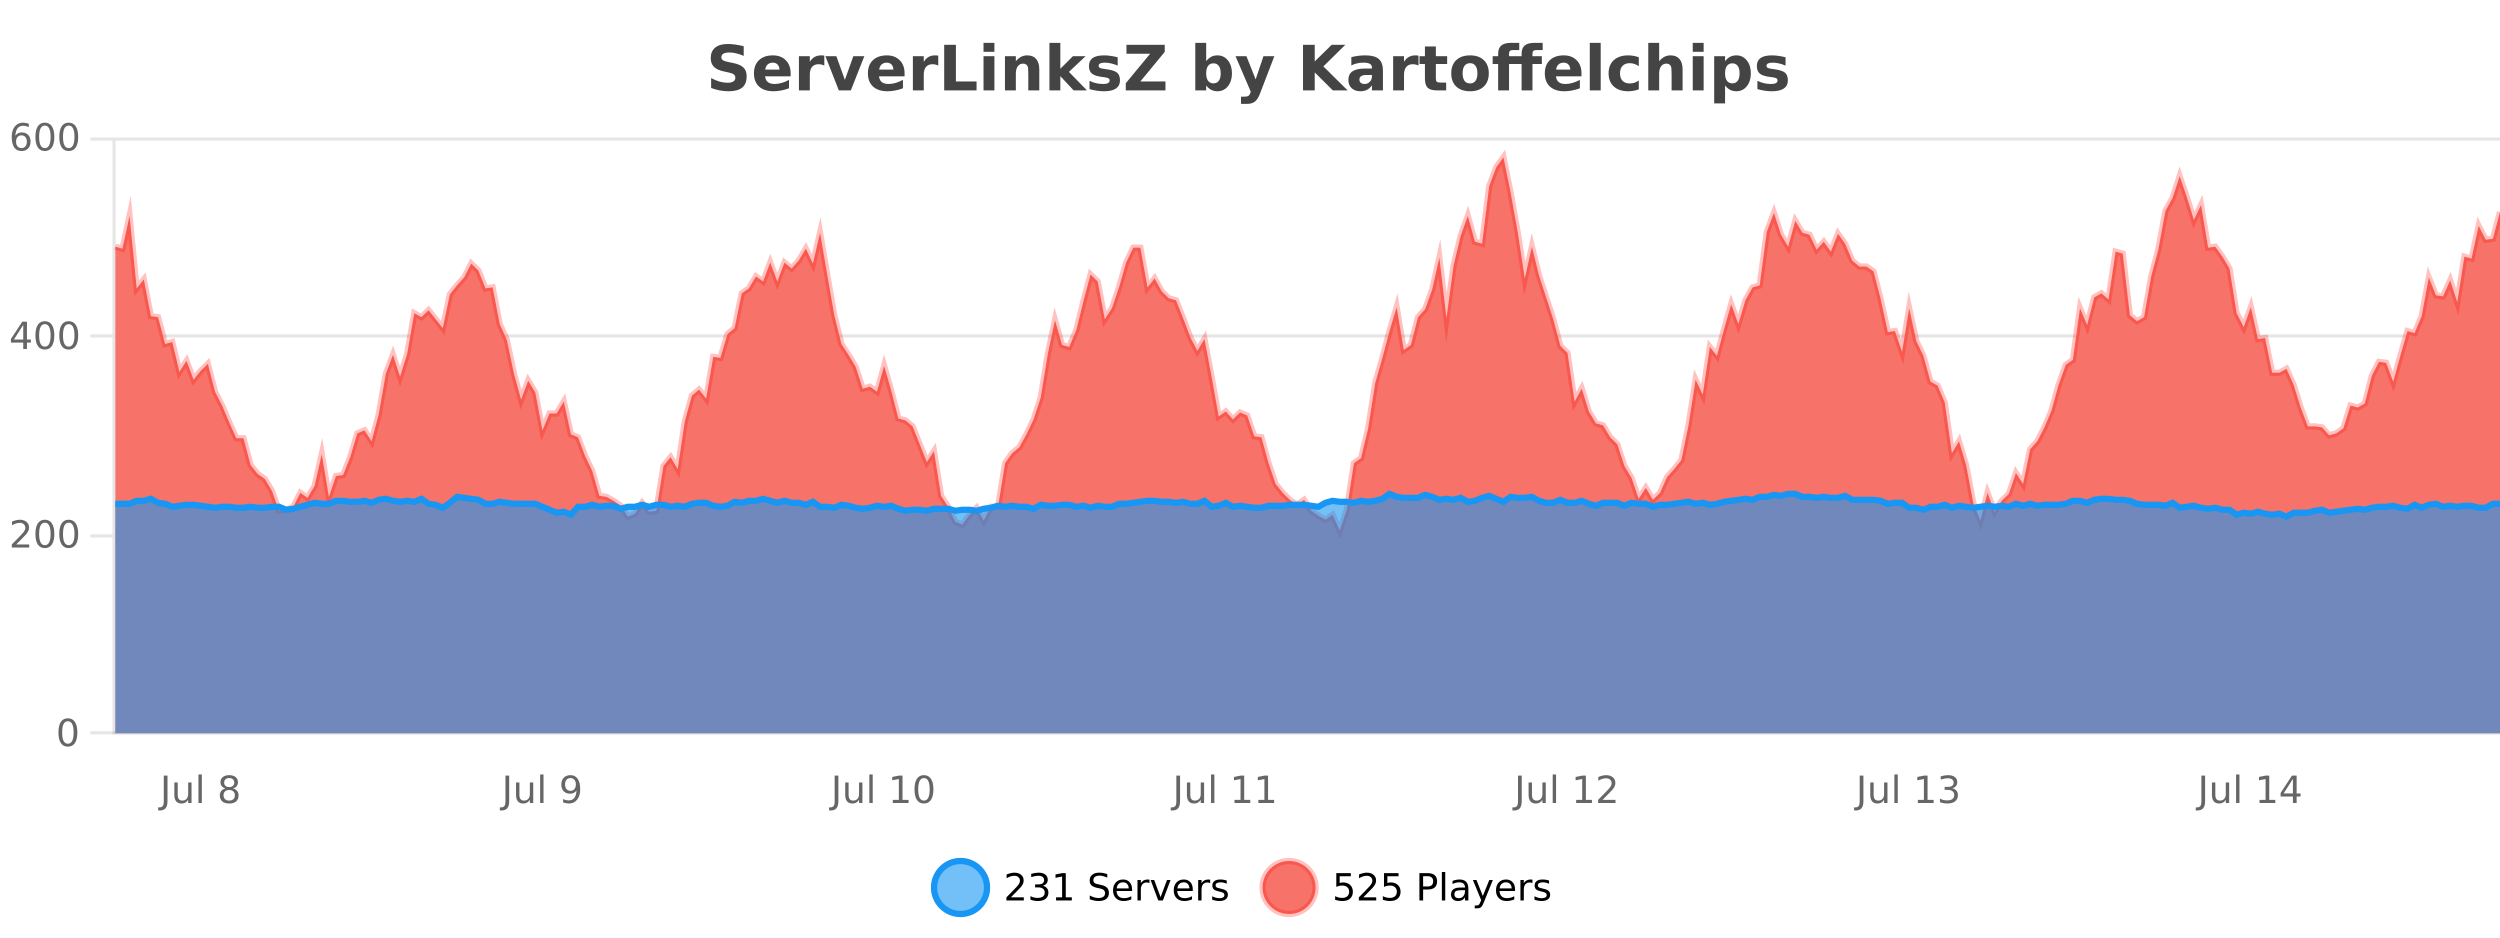 <?xml version="1.0" encoding="UTF-8"?>
<svg xmlns="http://www.w3.org/2000/svg" xmlns:xlink="http://www.w3.org/1999/xlink" width="800pt" height="300pt" viewBox="0 0 800 300" version="1.1">
<defs>
<clipPath id="clip1">
  <path d="M 270 263 L 345 263 L 345 300 L 270 300 Z M 270 263 "/>
</clipPath>
<clipPath id="clip2">
  <path d="M 375 263 L 450 263 L 450 300 L 375 300 Z M 375 263 "/>
</clipPath>
<clipPath id="clip3">
  <path d="M 36.906 50 L 800 50 L 800 234.602 L 36.906 234.602 Z M 36.906 50 "/>
</clipPath>
<clipPath id="clip4">
  <path d="M 35.906 43 L 800 43 L 800 199 L 35.906 199 Z M 35.906 43 "/>
</clipPath>
<clipPath id="clip5">
  <path d="M 36.906 158 L 800 158 L 800 234.602 L 36.906 234.602 Z M 36.906 158 "/>
</clipPath>
<clipPath id="clip6">
  <path d="M 35.906 129 L 800 129 L 800 194 L 35.906 194 Z M 35.906 129 "/>
</clipPath>
</defs>
<g id="surface3099271">
<rect x="0" y="0" width="800" height="300" style="fill:rgb(100%,100%,100%);fill-opacity:1;stroke:none;"/>
<path style="fill:none;stroke-width:1;stroke-linecap:butt;stroke-linejoin:miter;stroke:rgb(0%,0%,0%);stroke-opacity:0.098;stroke-miterlimit:10;" d="M 37 234.5 L 800 234.5 "/>
<path style="fill:none;stroke-width:1;stroke-linecap:butt;stroke-linejoin:miter;stroke:rgb(0%,0%,0%);stroke-opacity:0.098;stroke-miterlimit:10;" d="M 28.906 234.5 L 36 234.5 "/>
<path style="fill:none;stroke-width:1;stroke-linecap:butt;stroke-linejoin:miter;stroke:rgb(0%,0%,0%);stroke-opacity:0.098;stroke-miterlimit:10;" d="M 37 171.5 L 800 171.5 "/>
<path style="fill:none;stroke-width:1;stroke-linecap:butt;stroke-linejoin:miter;stroke:rgb(0%,0%,0%);stroke-opacity:0.098;stroke-miterlimit:10;" d="M 28.906 171.5 L 36 171.5 "/>
<path style="fill:none;stroke-width:1;stroke-linecap:butt;stroke-linejoin:miter;stroke:rgb(0%,0%,0%);stroke-opacity:0.098;stroke-miterlimit:10;" d="M 37 107.5 L 800 107.5 "/>
<path style="fill:none;stroke-width:1;stroke-linecap:butt;stroke-linejoin:miter;stroke:rgb(0%,0%,0%);stroke-opacity:0.098;stroke-miterlimit:10;" d="M 28.906 107.5 L 36 107.5 "/>
<path style="fill:none;stroke-width:1;stroke-linecap:butt;stroke-linejoin:miter;stroke:rgb(0%,0%,0%);stroke-opacity:0.098;stroke-miterlimit:10;" d="M 37 44.5 L 800 44.5 "/>
<path style="fill:none;stroke-width:1;stroke-linecap:butt;stroke-linejoin:miter;stroke:rgb(0%,0%,0%);stroke-opacity:0.098;stroke-miterlimit:10;" d="M 28.906 44.5 L 36 44.5 "/>
<path style=" stroke:none;fill-rule:nonzero;fill:rgb(9.02%,58.824%,95.294%);fill-opacity:0.6;" d="M 315.852 284 C 315.852 288.688 312.055 292.484 307.367 292.484 C 302.684 292.484 298.883 288.688 298.883 284 C 298.883 279.312 302.684 275.516 307.367 275.516 C 312.055 275.516 315.852 279.312 315.852 284 Z M 315.852 284 "/>
<g clip-path="url(#clip1)" clip-rule="nonzero">
<path style="fill:none;stroke-width:2;stroke-linecap:butt;stroke-linejoin:miter;stroke:rgb(9.02%,58.824%,95.294%);stroke-opacity:1;stroke-miterlimit:10;" d="M 315.852 284 C 315.852 288.688 312.055 292.484 307.367 292.484 C 302.684 292.484 298.883 288.688 298.883 284 C 298.883 279.312 302.684 275.516 307.367 275.516 C 312.055 275.516 315.852 279.312 315.852 284 Z M 315.852 284 "/>
</g>
<path style=" stroke:none;fill-rule:nonzero;fill:rgb(0%,0%,0%);fill-opacity:1;" d="M 323.477 287.156 L 327.617 287.156 L 327.617 288.156 L 322.055 288.156 L 322.055 287.156 C 322.5 286.699 323.109 286.078 323.883 285.297 C 324.664 284.508 325.152 283.996 325.352 283.766 C 325.734 283.352 326 282.996 326.148 282.703 C 326.305 282.402 326.383 282.109 326.383 281.828 C 326.383 281.359 326.215 280.98 325.883 280.688 C 325.559 280.398 325.137 280.25 324.617 280.25 C 324.242 280.25 323.844 280.312 323.43 280.438 C 323.023 280.562 322.586 280.762 322.117 281.031 L 322.117 279.828 C 322.594 279.641 323.039 279.5 323.445 279.406 C 323.859 279.305 324.242 279.25 324.586 279.25 C 325.492 279.25 326.215 279.48 326.758 279.938 C 327.297 280.387 327.57 280.992 327.57 281.75 C 327.57 282.105 327.5 282.445 327.367 282.766 C 327.23 283.09 326.984 283.469 326.633 283.906 C 326.527 284.023 326.215 284.352 325.695 284.891 C 325.172 285.434 324.434 286.188 323.477 287.156 Z M 333.691 283.438 C 334.254 283.562 334.691 283.82 335.004 284.203 C 335.324 284.578 335.488 285.047 335.488 285.609 C 335.488 286.477 335.191 287.148 334.598 287.625 C 334.004 288.094 333.16 288.328 332.066 288.328 C 331.699 288.328 331.32 288.289 330.926 288.219 C 330.539 288.148 330.145 288.039 329.738 287.891 L 329.738 286.75 C 330.059 286.938 330.414 287.086 330.801 287.188 C 331.195 287.281 331.605 287.328 332.035 287.328 C 332.773 287.328 333.336 287.184 333.723 286.891 C 334.117 286.602 334.316 286.172 334.316 285.609 C 334.316 285.102 334.133 284.699 333.77 284.406 C 333.402 284.117 332.902 283.969 332.27 283.969 L 331.238 283.969 L 331.238 283 L 332.316 283 C 332.887 283 333.332 282.887 333.645 282.656 C 333.957 282.418 334.113 282.078 334.113 281.641 C 334.113 281.195 333.949 280.852 333.629 280.609 C 333.316 280.371 332.863 280.25 332.27 280.25 C 331.934 280.25 331.582 280.289 331.207 280.359 C 330.84 280.422 330.434 280.527 329.988 280.672 L 329.988 279.625 C 330.445 279.5 330.867 279.406 331.254 279.344 C 331.648 279.281 332.02 279.25 332.363 279.25 C 333.27 279.25 333.98 279.453 334.504 279.859 C 335.023 280.266 335.285 280.82 335.285 281.516 C 335.285 282.008 335.145 282.418 334.863 282.75 C 334.59 283.086 334.199 283.312 333.691 283.438 Z M 337.938 287.156 L 339.875 287.156 L 339.875 280.484 L 337.766 280.906 L 337.766 279.828 L 339.859 279.406 L 341.047 279.406 L 341.047 287.156 L 342.984 287.156 L 342.984 288.156 L 337.938 288.156 Z M 354.32 279.688 L 354.32 280.844 C 353.871 280.637 353.445 280.48 353.039 280.375 C 352.641 280.262 352.262 280.203 351.898 280.203 C 351.25 280.203 350.75 280.328 350.398 280.578 C 350.055 280.828 349.883 281.188 349.883 281.656 C 349.883 282.043 349.996 282.336 350.227 282.531 C 350.453 282.73 350.898 282.887 351.555 283 L 352.258 283.156 C 353.141 283.324 353.793 283.621 354.211 284.047 C 354.637 284.465 354.852 285.027 354.852 285.734 C 354.852 286.59 354.562 287.234 353.992 287.672 C 353.43 288.109 352.594 288.328 351.492 288.328 C 351.086 288.328 350.648 288.281 350.18 288.188 C 349.711 288.094 349.227 287.953 348.727 287.766 L 348.727 286.547 C 349.203 286.82 349.672 287.023 350.133 287.156 C 350.602 287.293 351.055 287.359 351.492 287.359 C 352.168 287.359 352.688 287.23 353.055 286.969 C 353.43 286.699 353.617 286.32 353.617 285.828 C 353.617 285.402 353.48 285.07 353.211 284.828 C 352.949 284.578 352.516 284.398 351.914 284.281 L 351.195 284.141 C 350.309 283.965 349.668 283.688 349.273 283.312 C 348.887 282.938 348.695 282.418 348.695 281.75 C 348.695 280.969 348.965 280.359 349.508 279.922 C 350.047 279.477 350.797 279.25 351.758 279.25 C 352.172 279.25 352.59 279.289 353.008 279.359 C 353.434 279.434 353.871 279.543 354.32 279.688 Z M 362.266 284.609 L 362.266 285.125 L 357.297 285.125 C 357.348 285.875 357.57 286.445 357.969 286.828 C 358.375 287.215 358.93 287.406 359.641 287.406 C 360.055 287.406 360.457 287.359 360.844 287.266 C 361.238 287.164 361.629 287.008 362.016 286.797 L 362.016 287.828 C 361.617 287.984 361.219 288.105 360.812 288.188 C 360.406 288.281 359.992 288.328 359.578 288.328 C 358.535 288.328 357.707 288.027 357.094 287.422 C 356.477 286.809 356.172 285.98 356.172 284.938 C 356.172 283.867 356.461 283.016 357.047 282.391 C 357.629 281.758 358.41 281.438 359.391 281.438 C 360.273 281.438 360.973 281.727 361.484 282.297 C 362.004 282.859 362.266 283.633 362.266 284.609 Z M 361.188 284.281 C 361.176 283.699 361.008 283.23 360.688 282.875 C 360.363 282.523 359.938 282.344 359.406 282.344 C 358.801 282.344 358.316 282.516 357.953 282.859 C 357.598 283.203 357.395 283.684 357.344 284.297 Z M 367.836 282.594 C 367.711 282.531 367.574 282.484 367.43 282.453 C 367.293 282.414 367.137 282.391 366.961 282.391 C 366.355 282.391 365.887 282.59 365.555 282.984 C 365.23 283.383 365.07 283.953 365.07 284.703 L 365.07 288.156 L 363.992 288.156 L 363.992 281.594 L 365.07 281.594 L 365.07 282.609 C 365.297 282.215 365.594 281.922 365.961 281.734 C 366.324 281.539 366.766 281.438 367.289 281.438 C 367.359 281.438 367.438 281.445 367.523 281.453 C 367.617 281.465 367.715 281.48 367.82 281.5 Z M 368.195 281.594 L 369.336 281.594 L 371.383 287.094 L 373.445 281.594 L 374.586 281.594 L 372.117 288.156 L 370.648 288.156 Z M 381.688 284.609 L 381.688 285.125 L 376.719 285.125 C 376.77 285.875 376.992 286.445 377.391 286.828 C 377.797 287.215 378.352 287.406 379.062 287.406 C 379.477 287.406 379.879 287.359 380.266 287.266 C 380.66 287.164 381.051 287.008 381.438 286.797 L 381.438 287.828 C 381.039 287.984 380.641 288.105 380.234 288.188 C 379.828 288.281 379.414 288.328 379 288.328 C 377.957 288.328 377.129 288.027 376.516 287.422 C 375.898 286.809 375.594 285.98 375.594 284.938 C 375.594 283.867 375.883 283.016 376.469 282.391 C 377.051 281.758 377.832 281.438 378.812 281.438 C 379.695 281.438 380.395 281.727 380.906 282.297 C 381.426 282.859 381.688 283.633 381.688 284.609 Z M 380.609 284.281 C 380.598 283.699 380.43 283.23 380.109 282.875 C 379.785 282.523 379.359 282.344 378.828 282.344 C 378.223 282.344 377.738 282.516 377.375 282.859 C 377.02 283.203 376.816 283.684 376.766 284.297 Z M 387.258 282.594 C 387.133 282.531 386.996 282.484 386.852 282.453 C 386.715 282.414 386.559 282.391 386.383 282.391 C 385.777 282.391 385.309 282.59 384.977 282.984 C 384.652 283.383 384.492 283.953 384.492 284.703 L 384.492 288.156 L 383.414 288.156 L 383.414 281.594 L 384.492 281.594 L 384.492 282.609 C 384.719 282.215 385.016 281.922 385.383 281.734 C 385.746 281.539 386.188 281.438 386.711 281.438 C 386.781 281.438 386.859 281.445 386.945 281.453 C 387.039 281.465 387.137 281.48 387.242 281.5 Z M 392.562 281.781 L 392.562 282.812 C 392.258 282.656 391.941 282.543 391.609 282.469 C 391.285 282.387 390.945 282.344 390.594 282.344 C 390.062 282.344 389.66 282.43 389.391 282.594 C 389.117 282.75 388.984 282.996 388.984 283.328 C 388.984 283.578 389.078 283.777 389.266 283.922 C 389.461 284.059 389.852 284.188 390.438 284.312 L 390.797 284.406 C 391.566 284.562 392.113 284.793 392.438 285.094 C 392.758 285.398 392.922 285.812 392.922 286.344 C 392.922 286.961 392.676 287.445 392.188 287.797 C 391.707 288.152 391.047 288.328 390.203 288.328 C 389.848 288.328 389.477 288.289 389.094 288.219 C 388.719 288.156 388.32 288.059 387.906 287.922 L 387.906 286.797 C 388.301 287.008 388.691 287.164 389.078 287.266 C 389.461 287.371 389.848 287.422 390.234 287.422 C 390.734 287.422 391.117 287.34 391.391 287.172 C 391.672 286.996 391.812 286.746 391.812 286.422 C 391.812 286.133 391.711 285.906 391.516 285.75 C 391.316 285.594 390.883 285.445 390.219 285.297 L 389.844 285.219 C 389.176 285.074 388.691 284.855 388.391 284.562 C 388.098 284.273 387.953 283.875 387.953 283.375 C 387.953 282.75 388.172 282.273 388.609 281.938 C 389.047 281.605 389.664 281.438 390.469 281.438 C 390.863 281.438 391.238 281.469 391.594 281.531 C 391.945 281.586 392.27 281.668 392.562 281.781 Z M 317.367 277.016 "/>
<path style=" stroke:none;fill-rule:nonzero;fill:rgb(96.863%,44.706%,40.784%);fill-opacity:1;" d="M 420.988 284 C 420.988 288.688 417.191 292.484 412.504 292.484 C 407.82 292.484 404.02 288.688 404.02 284 C 404.02 279.312 407.82 275.516 412.504 275.516 C 417.191 275.516 420.988 279.312 420.988 284 Z M 420.988 284 "/>
<g clip-path="url(#clip2)" clip-rule="nonzero">
<path style="fill:none;stroke-width:2;stroke-linecap:butt;stroke-linejoin:miter;stroke:rgb(100%,4.706%,0%);stroke-opacity:0.247;stroke-miterlimit:10;" d="M 420.988 284 C 420.988 288.688 417.191 292.484 412.504 292.484 C 407.82 292.484 404.02 288.688 404.02 284 C 404.02 279.312 407.82 275.516 412.504 275.516 C 417.191 275.516 420.988 279.312 420.988 284 Z M 420.988 284 "/>
</g>
<path style=" stroke:none;fill-rule:nonzero;fill:rgb(0%,0%,0%);fill-opacity:1;" d="M 427.617 279.406 L 432.258 279.406 L 432.258 280.406 L 428.695 280.406 L 428.695 282.547 C 428.871 282.484 429.043 282.445 429.211 282.422 C 429.387 282.391 429.559 282.375 429.727 282.375 C 430.703 282.375 431.48 282.648 432.055 283.188 C 432.625 283.719 432.914 284.438 432.914 285.344 C 432.914 286.293 432.617 287.027 432.023 287.547 C 431.438 288.07 430.617 288.328 429.555 288.328 C 429.18 288.328 428.797 288.297 428.414 288.234 C 428.039 288.172 427.648 288.078 427.242 287.953 L 427.242 286.766 C 427.594 286.953 427.961 287.094 428.336 287.188 C 428.711 287.281 429.105 287.328 429.523 287.328 C 430.199 287.328 430.734 287.152 431.133 286.797 C 431.527 286.445 431.727 285.961 431.727 285.344 C 431.727 284.742 431.527 284.262 431.133 283.906 C 430.734 283.555 430.199 283.375 429.523 283.375 C 429.211 283.375 428.891 283.414 428.57 283.484 C 428.258 283.547 427.938 283.652 427.617 283.797 Z M 436.25 287.156 L 440.391 287.156 L 440.391 288.156 L 434.828 288.156 L 434.828 287.156 C 435.273 286.699 435.883 286.078 436.656 285.297 C 437.438 284.508 437.926 283.996 438.125 283.766 C 438.508 283.352 438.773 282.996 438.922 282.703 C 439.078 282.402 439.156 282.109 439.156 281.828 C 439.156 281.359 438.988 280.98 438.656 280.688 C 438.332 280.398 437.91 280.25 437.391 280.25 C 437.016 280.25 436.617 280.312 436.203 280.438 C 435.797 280.562 435.359 280.762 434.891 281.031 L 434.891 279.828 C 435.367 279.641 435.812 279.5 436.219 279.406 C 436.633 279.305 437.016 279.25 437.359 279.25 C 438.266 279.25 438.988 279.48 439.531 279.938 C 440.07 280.387 440.344 280.992 440.344 281.75 C 440.344 282.105 440.273 282.445 440.141 282.766 C 440.004 283.09 439.758 283.469 439.406 283.906 C 439.301 284.023 438.988 284.352 438.469 284.891 C 437.945 285.434 437.207 286.188 436.25 287.156 Z M 442.883 279.406 L 447.523 279.406 L 447.523 280.406 L 443.961 280.406 L 443.961 282.547 C 444.137 282.484 444.309 282.445 444.477 282.422 C 444.652 282.391 444.824 282.375 444.992 282.375 C 445.969 282.375 446.746 282.648 447.32 283.188 C 447.891 283.719 448.18 284.438 448.18 285.344 C 448.18 286.293 447.883 287.027 447.289 287.547 C 446.703 288.07 445.883 288.328 444.82 288.328 C 444.445 288.328 444.062 288.297 443.68 288.234 C 443.305 288.172 442.914 288.078 442.508 287.953 L 442.508 286.766 C 442.859 286.953 443.227 287.094 443.602 287.188 C 443.977 287.281 444.371 287.328 444.789 287.328 C 445.465 287.328 446 287.152 446.398 286.797 C 446.793 286.445 446.992 285.961 446.992 285.344 C 446.992 284.742 446.793 284.262 446.398 283.906 C 446 283.555 445.465 283.375 444.789 283.375 C 444.477 283.375 444.156 283.414 443.836 283.484 C 443.523 283.547 443.203 283.652 442.883 283.797 Z M 455.398 280.375 L 455.398 283.672 L 456.883 283.672 C 457.434 283.672 457.859 283.531 458.164 283.25 C 458.465 282.961 458.617 282.547 458.617 282.016 C 458.617 281.496 458.465 281.094 458.164 280.812 C 457.859 280.523 457.434 280.375 456.883 280.375 Z M 454.211 279.406 L 456.883 279.406 C 457.871 279.406 458.617 279.633 459.117 280.078 C 459.617 280.516 459.867 281.164 459.867 282.016 C 459.867 282.883 459.617 283.539 459.117 283.984 C 458.617 284.422 457.871 284.641 456.883 284.641 L 455.398 284.641 L 455.398 288.156 L 454.211 288.156 Z M 461.398 279.031 L 462.477 279.031 L 462.477 288.156 L 461.398 288.156 Z M 467.719 284.859 C 466.852 284.859 466.25 284.961 465.906 285.156 C 465.57 285.355 465.406 285.695 465.406 286.172 C 465.406 286.559 465.531 286.867 465.781 287.094 C 466.039 287.312 466.383 287.422 466.812 287.422 C 467.414 287.422 467.895 287.215 468.25 286.797 C 468.613 286.371 468.797 285.805 468.797 285.094 L 468.797 284.859 Z M 469.875 284.406 L 469.875 288.156 L 468.797 288.156 L 468.797 287.156 C 468.547 287.555 468.238 287.852 467.875 288.047 C 467.508 288.234 467.062 288.328 466.531 288.328 C 465.852 288.328 465.316 288.141 464.922 287.766 C 464.523 287.383 464.328 286.875 464.328 286.25 C 464.328 285.512 464.57 284.953 465.062 284.578 C 465.562 284.203 466.301 284.016 467.281 284.016 L 468.797 284.016 L 468.797 283.906 C 468.797 283.406 468.629 283.023 468.297 282.75 C 467.973 282.48 467.52 282.344 466.938 282.344 C 466.562 282.344 466.191 282.391 465.828 282.484 C 465.473 282.578 465.133 282.715 464.812 282.891 L 464.812 281.891 C 465.207 281.734 465.586 281.621 465.953 281.547 C 466.328 281.477 466.691 281.438 467.047 281.438 C 467.992 281.438 468.703 281.684 469.172 282.172 C 469.641 282.664 469.875 283.406 469.875 284.406 Z M 474.82 288.766 C 474.516 289.547 474.219 290.055 473.93 290.297 C 473.637 290.535 473.25 290.656 472.773 290.656 L 471.914 290.656 L 471.914 289.75 L 472.539 289.75 C 472.84 289.75 473.07 289.676 473.227 289.531 C 473.391 289.395 473.574 289.066 473.773 288.547 L 473.977 288.047 L 471.32 281.594 L 472.461 281.594 L 474.508 286.719 L 476.57 281.594 L 477.711 281.594 Z M 484.812 284.609 L 484.812 285.125 L 479.844 285.125 C 479.895 285.875 480.117 286.445 480.516 286.828 C 480.922 287.215 481.477 287.406 482.188 287.406 C 482.602 287.406 483.004 287.359 483.391 287.266 C 483.785 287.164 484.176 287.008 484.562 286.797 L 484.562 287.828 C 484.164 287.984 483.766 288.105 483.359 288.188 C 482.953 288.281 482.539 288.328 482.125 288.328 C 481.082 288.328 480.254 288.027 479.641 287.422 C 479.023 286.809 478.719 285.98 478.719 284.938 C 478.719 283.867 479.008 283.016 479.594 282.391 C 480.176 281.758 480.957 281.438 481.938 281.438 C 482.82 281.438 483.52 281.727 484.031 282.297 C 484.551 282.859 484.812 283.633 484.812 284.609 Z M 483.734 284.281 C 483.723 283.699 483.555 283.23 483.234 282.875 C 482.91 282.523 482.484 282.344 481.953 282.344 C 481.348 282.344 480.863 282.516 480.5 282.859 C 480.145 283.203 479.941 283.684 479.891 284.297 Z M 490.383 282.594 C 490.258 282.531 490.121 282.484 489.977 282.453 C 489.84 282.414 489.684 282.391 489.508 282.391 C 488.902 282.391 488.434 282.59 488.102 282.984 C 487.777 283.383 487.617 283.953 487.617 284.703 L 487.617 288.156 L 486.539 288.156 L 486.539 281.594 L 487.617 281.594 L 487.617 282.609 C 487.844 282.215 488.141 281.922 488.508 281.734 C 488.871 281.539 489.312 281.438 489.836 281.438 C 489.906 281.438 489.984 281.445 490.07 281.453 C 490.164 281.465 490.262 281.48 490.367 281.5 Z M 495.691 281.781 L 495.691 282.812 C 495.387 282.656 495.07 282.543 494.738 282.469 C 494.414 282.387 494.074 282.344 493.723 282.344 C 493.191 282.344 492.789 282.43 492.52 282.594 C 492.246 282.75 492.113 282.996 492.113 283.328 C 492.113 283.578 492.207 283.777 492.395 283.922 C 492.59 284.059 492.98 284.188 493.566 284.312 L 493.926 284.406 C 494.695 284.562 495.242 284.793 495.566 285.094 C 495.887 285.398 496.051 285.812 496.051 286.344 C 496.051 286.961 495.805 287.445 495.316 287.797 C 494.836 288.152 494.176 288.328 493.332 288.328 C 492.977 288.328 492.605 288.289 492.223 288.219 C 491.848 288.156 491.449 288.059 491.035 287.922 L 491.035 286.797 C 491.43 287.008 491.82 287.164 492.207 287.266 C 492.59 287.371 492.977 287.422 493.363 287.422 C 493.863 287.422 494.246 287.34 494.52 287.172 C 494.801 286.996 494.941 286.746 494.941 286.422 C 494.941 286.133 494.84 285.906 494.645 285.75 C 494.445 285.594 494.012 285.445 493.348 285.297 L 492.973 285.219 C 492.305 285.074 491.82 284.855 491.52 284.562 C 491.227 284.273 491.082 283.875 491.082 283.375 C 491.082 282.75 491.301 282.273 491.738 281.938 C 492.176 281.605 492.793 281.438 493.598 281.438 C 493.992 281.438 494.367 281.469 494.723 281.531 C 495.074 281.586 495.398 281.668 495.691 281.781 Z M 422.504 277.016 "/>
<path style=" stroke:none;fill-rule:nonzero;fill:rgb(26.667%,26.667%,26.667%);fill-opacity:1;" d="M 237.984 14.797 L 237.984 17.891 C 237.18 17.527 236.398 17.258 235.641 17.078 C 234.879 16.891 234.16 16.797 233.484 16.797 C 232.586 16.797 231.922 16.922 231.484 17.172 C 231.055 17.422 230.844 17.809 230.844 18.328 C 230.844 18.715 230.988 19.016 231.281 19.234 C 231.57 19.453 232.098 19.641 232.859 19.797 L 234.453 20.125 C 236.078 20.449 237.227 20.945 237.906 21.609 C 238.594 22.277 238.938 23.219 238.938 24.438 C 238.938 26.043 238.457 27.242 237.5 28.031 C 236.551 28.812 235.098 29.203 233.141 29.203 C 232.211 29.203 231.281 29.113 230.344 28.938 C 229.414 28.762 228.488 28.5 227.562 28.156 L 227.562 24.984 C 228.488 25.484 229.383 25.859 230.25 26.109 C 231.125 26.359 231.969 26.484 232.781 26.484 C 233.602 26.484 234.227 26.352 234.656 26.078 C 235.094 25.797 235.312 25.402 235.312 24.891 C 235.312 24.445 235.16 24.094 234.859 23.844 C 234.566 23.594 233.977 23.371 233.094 23.172 L 231.641 22.859 C 230.18 22.547 229.113 22.055 228.438 21.375 C 227.77 20.688 227.438 19.762 227.438 18.594 C 227.438 17.148 227.906 16.031 228.844 15.25 C 229.781 14.469 231.129 14.078 232.891 14.078 C 233.691 14.078 234.516 14.141 235.359 14.266 C 236.203 14.383 237.078 14.559 237.984 14.797 Z M 253 23.422 L 253 24.422 L 244.828 24.422 C 244.91 25.246 245.207 25.859 245.719 26.266 C 246.227 26.672 246.938 26.875 247.844 26.875 C 248.582 26.875 249.336 26.766 250.109 26.547 C 250.879 26.328 251.672 26 252.484 25.562 L 252.484 28.25 C 251.66 28.562 250.832 28.797 250 28.953 C 249.176 29.117 248.352 29.203 247.531 29.203 C 245.551 29.203 244.008 28.703 242.906 27.703 C 241.812 26.695 241.266 25.281 241.266 23.469 C 241.266 21.68 241.801 20.273 242.875 19.25 C 243.957 18.23 245.441 17.719 247.328 17.719 C 249.047 17.719 250.422 18.242 251.453 19.281 C 252.484 20.312 253 21.695 253 23.422 Z M 249.406 22.266 C 249.406 21.602 249.211 21.062 248.828 20.656 C 248.441 20.25 247.938 20.047 247.312 20.047 C 246.633 20.047 246.082 20.242 245.656 20.625 C 245.238 21 244.977 21.547 244.875 22.266 Z M 263.781 20.969 C 263.469 20.824 263.16 20.719 262.859 20.656 C 262.555 20.586 262.254 20.547 261.953 20.547 C 261.047 20.547 260.348 20.836 259.859 21.406 C 259.379 21.98 259.141 22.805 259.141 23.875 L 259.141 28.922 L 255.656 28.922 L 255.656 17.984 L 259.141 17.984 L 259.141 19.781 C 259.586 19.062 260.102 18.543 260.688 18.219 C 261.27 17.887 261.969 17.719 262.781 17.719 C 262.906 17.719 263.035 17.727 263.172 17.734 C 263.305 17.746 263.504 17.766 263.766 17.797 Z M 264.129 17.984 L 267.629 17.984 L 270.363 25.547 L 273.066 17.984 L 276.582 17.984 L 272.27 28.922 L 268.426 28.922 Z M 289.461 23.422 L 289.461 24.422 L 281.289 24.422 C 281.371 25.246 281.668 25.859 282.18 26.266 C 282.688 26.672 283.398 26.875 284.305 26.875 C 285.043 26.875 285.797 26.766 286.57 26.547 C 287.34 26.328 288.133 26 288.945 25.562 L 288.945 28.25 C 288.121 28.562 287.293 28.797 286.461 28.953 C 285.637 29.117 284.812 29.203 283.992 29.203 C 282.012 29.203 280.469 28.703 279.367 27.703 C 278.273 26.695 277.727 25.281 277.727 23.469 C 277.727 21.68 278.262 20.273 279.336 19.25 C 280.418 18.23 281.902 17.719 283.789 17.719 C 285.508 17.719 286.883 18.242 287.914 19.281 C 288.945 20.312 289.461 21.695 289.461 23.422 Z M 285.867 22.266 C 285.867 21.602 285.672 21.062 285.289 20.656 C 284.902 20.25 284.398 20.047 283.773 20.047 C 283.094 20.047 282.543 20.242 282.117 20.625 C 281.699 21 281.438 21.547 281.336 22.266 Z M 300.246 20.969 C 299.934 20.824 299.625 20.719 299.324 20.656 C 299.02 20.586 298.719 20.547 298.418 20.547 C 297.512 20.547 296.812 20.836 296.324 21.406 C 295.844 21.98 295.605 22.805 295.605 23.875 L 295.605 28.922 L 292.121 28.922 L 292.121 17.984 L 295.605 17.984 L 295.605 19.781 C 296.051 19.062 296.566 18.543 297.152 18.219 C 297.734 17.887 298.434 17.719 299.246 17.719 C 299.371 17.719 299.5 17.727 299.637 17.734 C 299.77 17.746 299.969 17.766 300.23 17.797 Z M 302.141 14.344 L 305.891 14.344 L 305.891 26.078 L 312.5 26.078 L 312.5 28.922 L 302.141 28.922 Z M 314.727 17.984 L 318.211 17.984 L 318.211 28.922 L 314.727 28.922 Z M 314.727 13.719 L 318.211 13.719 L 318.211 16.578 L 314.727 16.578 Z M 332.57 22.266 L 332.57 28.922 L 329.055 28.922 L 329.055 23.828 C 329.055 22.883 329.031 22.23 328.992 21.875 C 328.949 21.512 328.875 21.246 328.773 21.078 C 328.637 20.852 328.449 20.672 328.211 20.547 C 327.98 20.422 327.715 20.359 327.414 20.359 C 326.684 20.359 326.109 20.641 325.695 21.203 C 325.277 21.766 325.07 22.547 325.07 23.547 L 325.07 28.922 L 321.586 28.922 L 321.586 17.984 L 325.07 17.984 L 325.07 19.578 C 325.602 18.945 326.164 18.477 326.758 18.172 C 327.352 17.871 328 17.719 328.711 17.719 C 329.98 17.719 330.938 18.109 331.586 18.891 C 332.242 19.664 332.57 20.789 332.57 22.266 Z M 335.82 13.719 L 339.305 13.719 L 339.305 22 L 343.336 17.984 L 347.398 17.984 L 342.055 23 L 347.82 28.922 L 343.57 28.922 L 339.305 24.359 L 339.305 28.922 L 335.82 28.922 Z M 357.656 18.328 L 357.656 20.984 C 356.914 20.672 356.195 20.438 355.5 20.281 C 354.801 20.125 354.141 20.047 353.516 20.047 C 352.859 20.047 352.367 20.133 352.047 20.297 C 351.723 20.465 351.562 20.719 351.562 21.062 C 351.562 21.344 351.68 21.559 351.922 21.703 C 352.172 21.852 352.609 21.961 353.234 22.031 L 353.859 22.125 C 355.648 22.355 356.852 22.73 357.469 23.25 C 358.082 23.773 358.391 24.59 358.391 25.703 C 358.391 26.871 357.957 27.746 357.094 28.328 C 356.238 28.914 354.961 29.203 353.266 29.203 C 352.535 29.203 351.785 29.145 351.016 29.031 C 350.242 28.918 349.453 28.746 348.641 28.516 L 348.641 25.859 C 349.336 26.203 350.051 26.461 350.781 26.625 C 351.508 26.793 352.254 26.875 353.016 26.875 C 353.703 26.875 354.219 26.781 354.562 26.594 C 354.906 26.406 355.078 26.125 355.078 25.75 C 355.078 25.438 354.957 25.211 354.719 25.062 C 354.477 24.906 354.004 24.789 353.297 24.703 L 352.688 24.625 C 351.125 24.43 350.031 24.07 349.406 23.547 C 348.781 23.016 348.469 22.215 348.469 21.141 C 348.469 19.984 348.863 19.125 349.656 18.562 C 350.457 18 351.676 17.719 353.312 17.719 C 353.957 17.719 354.633 17.773 355.344 17.875 C 356.051 17.969 356.82 18.121 357.656 18.328 Z M 360.465 14.344 L 372.715 14.344 L 372.715 16.609 L 364.902 26.078 L 372.949 26.078 L 372.949 28.922 L 360.246 28.922 L 360.246 26.641 L 368.059 17.188 L 360.465 17.188 Z M 388.305 26.672 C 389.055 26.672 389.625 26.402 390.023 25.859 C 390.418 25.309 390.617 24.512 390.617 23.469 C 390.617 22.43 390.418 21.637 390.023 21.094 C 389.625 20.543 389.055 20.266 388.305 20.266 C 387.555 20.266 386.977 20.543 386.57 21.094 C 386.172 21.637 385.977 22.43 385.977 23.469 C 385.977 24.5 386.172 25.293 386.57 25.844 C 386.977 26.398 387.555 26.672 388.305 26.672 Z M 385.977 19.578 C 386.465 18.945 387 18.477 387.586 18.172 C 388.168 17.871 388.84 17.719 389.602 17.719 C 390.953 17.719 392.062 18.258 392.93 19.328 C 393.793 20.402 394.227 21.781 394.227 23.469 C 394.227 25.148 393.793 26.523 392.93 27.594 C 392.062 28.668 390.953 29.203 389.602 29.203 C 388.84 29.203 388.168 29.051 387.586 28.75 C 387 28.449 386.465 27.98 385.977 27.344 L 385.977 28.922 L 382.492 28.922 L 382.492 13.719 L 385.977 13.719 Z M 395.371 17.984 L 398.855 17.984 L 401.809 25.406 L 404.309 17.984 L 407.793 17.984 L 403.199 29.953 C 402.738 31.172 402.199 32.02 401.574 32.5 C 400.957 32.988 400.152 33.234 399.152 33.234 L 397.121 33.234 L 397.121 30.938 L 398.215 30.938 C 398.809 30.938 399.238 30.844 399.512 30.656 C 399.781 30.469 399.988 30.129 400.137 29.641 L 400.246 29.344 Z M 416.965 14.344 L 420.715 14.344 L 420.715 19.656 L 426.137 14.344 L 430.496 14.344 L 423.48 21.25 L 431.23 28.922 L 426.512 28.922 L 420.715 23.172 L 420.715 28.922 L 416.965 28.922 Z M 437.195 24 C 436.465 24 435.918 24.125 435.555 24.375 C 435.188 24.617 435.008 24.98 435.008 25.469 C 435.008 25.906 435.152 26.25 435.445 26.5 C 435.746 26.75 436.156 26.875 436.68 26.875 C 437.336 26.875 437.887 26.641 438.336 26.172 C 438.793 25.703 439.023 25.117 439.023 24.406 L 439.023 24 Z M 442.539 22.688 L 442.539 28.922 L 439.023 28.922 L 439.023 27.297 C 438.555 27.965 438.023 28.449 437.43 28.75 C 436.844 29.051 436.133 29.203 435.289 29.203 C 434.164 29.203 433.246 28.875 432.539 28.219 C 431.828 27.555 431.477 26.695 431.477 25.641 C 431.477 24.359 431.914 23.422 432.789 22.828 C 433.672 22.227 435.062 21.922 436.961 21.922 L 439.023 21.922 L 439.023 21.641 C 439.023 21.09 438.805 20.688 438.367 20.438 C 437.93 20.18 437.246 20.047 436.32 20.047 C 435.57 20.047 434.871 20.125 434.227 20.281 C 433.578 20.43 432.98 20.648 432.43 20.938 L 432.43 18.281 C 433.18 18.094 433.93 17.953 434.68 17.859 C 435.438 17.766 436.199 17.719 436.961 17.719 C 438.93 17.719 440.352 18.109 441.227 18.891 C 442.102 19.664 442.539 20.93 442.539 22.688 Z M 453.93 20.969 C 453.617 20.824 453.309 20.719 453.008 20.656 C 452.703 20.586 452.402 20.547 452.102 20.547 C 451.195 20.547 450.496 20.836 450.008 21.406 C 449.527 21.98 449.289 22.805 449.289 23.875 L 449.289 28.922 L 445.805 28.922 L 445.805 17.984 L 449.289 17.984 L 449.289 19.781 C 449.734 19.062 450.25 18.543 450.836 18.219 C 451.418 17.887 452.117 17.719 452.93 17.719 C 453.055 17.719 453.184 17.727 453.32 17.734 C 453.453 17.746 453.652 17.766 453.914 17.797 Z M 459.477 14.875 L 459.477 17.984 L 463.086 17.984 L 463.086 20.484 L 459.477 20.484 L 459.477 25.125 C 459.477 25.637 459.574 25.98 459.773 26.156 C 459.98 26.336 460.383 26.422 460.977 26.422 L 462.773 26.422 L 462.773 28.922 L 459.773 28.922 C 458.398 28.922 457.418 28.637 456.836 28.062 C 456.262 27.48 455.977 26.5 455.977 25.125 L 455.977 20.484 L 454.242 20.484 L 454.242 17.984 L 455.977 17.984 L 455.977 14.875 Z M 470.43 20.219 C 469.648 20.219 469.055 20.5 468.648 21.062 C 468.242 21.617 468.039 22.418 468.039 23.469 C 468.039 24.512 468.242 25.312 468.648 25.875 C 469.055 26.43 469.648 26.703 470.43 26.703 C 471.188 26.703 471.766 26.43 472.164 25.875 C 472.57 25.312 472.773 24.512 472.773 23.469 C 472.773 22.418 472.57 21.617 472.164 21.062 C 471.766 20.5 471.188 20.219 470.43 20.219 Z M 470.43 17.719 C 472.305 17.719 473.766 18.23 474.82 19.25 C 475.883 20.262 476.414 21.668 476.414 23.469 C 476.414 25.262 475.883 26.668 474.82 27.688 C 473.766 28.699 472.305 29.203 470.43 29.203 C 468.531 29.203 467.055 28.699 465.992 27.688 C 464.93 26.668 464.398 25.262 464.398 23.469 C 464.398 21.668 464.93 20.262 465.992 19.25 C 467.055 18.23 468.531 17.719 470.43 17.719 Z M 486.156 13.719 L 486.156 16.016 L 484.219 16.016 C 483.727 16.016 483.383 16.105 483.188 16.281 C 482.988 16.469 482.891 16.781 482.891 17.219 L 482.891 17.984 L 486.906 17.984 L 486.906 17.219 C 486.906 16.031 487.234 15.152 487.891 14.578 C 488.555 14.008 489.586 13.719 490.984 13.719 L 493.656 13.719 L 493.656 16.016 L 491.719 16.016 C 491.227 16.016 490.883 16.105 490.688 16.281 C 490.488 16.469 490.391 16.781 490.391 17.219 L 490.391 17.984 L 493.391 17.984 L 493.391 20.484 L 490.391 20.484 L 490.391 28.922 L 486.906 28.922 L 486.906 20.484 L 482.891 20.484 L 482.891 28.922 L 479.406 28.922 L 479.406 20.484 L 477.656 20.484 L 477.656 17.984 L 479.406 17.984 L 479.406 17.219 C 479.406 16.031 479.734 15.152 480.391 14.578 C 481.055 14.008 482.086 13.719 483.484 13.719 Z M 506.074 23.422 L 506.074 24.422 L 497.902 24.422 C 497.984 25.246 498.281 25.859 498.793 26.266 C 499.301 26.672 500.012 26.875 500.918 26.875 C 501.656 26.875 502.41 26.766 503.184 26.547 C 503.953 26.328 504.746 26 505.559 25.562 L 505.559 28.25 C 504.734 28.562 503.906 28.797 503.074 28.953 C 502.25 29.117 501.426 29.203 500.605 29.203 C 498.625 29.203 497.082 28.703 495.98 27.703 C 494.887 26.695 494.34 25.281 494.34 23.469 C 494.34 21.68 494.875 20.273 495.949 19.25 C 497.031 18.23 498.516 17.719 500.402 17.719 C 502.121 17.719 503.496 18.242 504.527 19.281 C 505.559 20.312 506.074 21.695 506.074 23.422 Z M 502.48 22.266 C 502.48 21.602 502.285 21.062 501.902 20.656 C 501.516 20.25 501.012 20.047 500.387 20.047 C 499.707 20.047 499.156 20.242 498.73 20.625 C 498.312 21 498.051 21.547 497.949 22.266 Z M 508.734 13.719 L 512.219 13.719 L 512.219 28.922 L 508.734 28.922 Z M 524.414 18.328 L 524.414 21.172 C 523.945 20.852 523.469 20.609 522.992 20.453 C 522.512 20.297 522.012 20.219 521.492 20.219 C 520.523 20.219 519.762 20.508 519.211 21.078 C 518.668 21.641 518.398 22.438 518.398 23.469 C 518.398 24.492 518.668 25.289 519.211 25.859 C 519.762 26.422 520.523 26.703 521.492 26.703 C 522.043 26.703 522.562 26.625 523.055 26.469 C 523.543 26.305 523.996 26.059 524.414 25.734 L 524.414 28.594 C 523.871 28.805 523.32 28.953 522.758 29.047 C 522.195 29.148 521.625 29.203 521.055 29.203 C 519.086 29.203 517.543 28.699 516.43 27.688 C 515.312 26.68 514.758 25.273 514.758 23.469 C 514.758 21.656 515.312 20.246 516.43 19.234 C 517.543 18.227 519.086 17.719 521.055 17.719 C 521.625 17.719 522.188 17.773 522.742 17.875 C 523.305 17.969 523.859 18.121 524.414 18.328 Z M 538.43 22.266 L 538.43 28.922 L 534.914 28.922 L 534.914 23.844 C 534.914 22.887 534.891 22.23 534.852 21.875 C 534.809 21.512 534.734 21.246 534.633 21.078 C 534.496 20.852 534.309 20.672 534.07 20.547 C 533.84 20.422 533.574 20.359 533.273 20.359 C 532.543 20.359 531.969 20.641 531.555 21.203 C 531.137 21.766 530.93 22.547 530.93 23.547 L 530.93 28.922 L 527.445 28.922 L 527.445 13.719 L 530.93 13.719 L 530.93 19.578 C 531.461 18.945 532.023 18.477 532.617 18.172 C 533.211 17.871 533.859 17.719 534.57 17.719 C 535.84 17.719 536.797 18.109 537.445 18.891 C 538.102 19.664 538.43 20.789 538.43 22.266 Z M 541.68 17.984 L 545.164 17.984 L 545.164 28.922 L 541.68 28.922 Z M 541.68 13.719 L 545.164 13.719 L 545.164 16.578 L 541.68 16.578 Z M 552.023 27.344 L 552.023 33.078 L 548.539 33.078 L 548.539 17.984 L 552.023 17.984 L 552.023 19.578 C 552.512 18.945 553.047 18.477 553.633 18.172 C 554.215 17.871 554.887 17.719 555.648 17.719 C 557 17.719 558.109 18.258 558.977 19.328 C 559.84 20.402 560.273 21.781 560.273 23.469 C 560.273 25.148 559.84 26.523 558.977 27.594 C 558.109 28.668 557 29.203 555.648 29.203 C 554.887 29.203 554.215 29.051 553.633 28.75 C 553.047 28.449 552.512 27.98 552.023 27.344 Z M 554.352 20.266 C 553.602 20.266 553.023 20.543 552.617 21.094 C 552.219 21.637 552.023 22.43 552.023 23.469 C 552.023 24.5 552.219 25.293 552.617 25.844 C 553.023 26.398 553.602 26.672 554.352 26.672 C 555.102 26.672 555.672 26.402 556.07 25.859 C 556.465 25.309 556.664 24.512 556.664 23.469 C 556.664 22.43 556.465 21.637 556.07 21.094 C 555.672 20.543 555.102 20.266 554.352 20.266 Z M 571.383 18.328 L 571.383 20.984 C 570.641 20.672 569.922 20.438 569.227 20.281 C 568.527 20.125 567.867 20.047 567.242 20.047 C 566.586 20.047 566.094 20.133 565.773 20.297 C 565.449 20.465 565.289 20.719 565.289 21.062 C 565.289 21.344 565.406 21.559 565.648 21.703 C 565.898 21.852 566.336 21.961 566.961 22.031 L 567.586 22.125 C 569.375 22.355 570.578 22.73 571.195 23.25 C 571.809 23.773 572.117 24.59 572.117 25.703 C 572.117 26.871 571.684 27.746 570.82 28.328 C 569.965 28.914 568.688 29.203 566.992 29.203 C 566.262 29.203 565.512 29.145 564.742 29.031 C 563.969 28.918 563.18 28.746 562.367 28.516 L 562.367 25.859 C 563.062 26.203 563.777 26.461 564.508 26.625 C 565.234 26.793 565.98 26.875 566.742 26.875 C 567.43 26.875 567.945 26.781 568.289 26.594 C 568.633 26.406 568.805 26.125 568.805 25.75 C 568.805 25.438 568.684 25.211 568.445 25.062 C 568.203 24.906 567.73 24.789 567.023 24.703 L 566.414 24.625 C 564.852 24.43 563.758 24.07 563.133 23.547 C 562.508 23.016 562.195 22.215 562.195 21.141 C 562.195 19.984 562.59 19.125 563.383 18.562 C 564.184 18 565.402 17.719 567.039 17.719 C 567.684 17.719 568.359 17.773 569.07 17.875 C 569.777 17.969 570.547 18.121 571.383 18.328 Z M 226 10.359 "/>
<path style="fill:none;stroke-width:1;stroke-linecap:butt;stroke-linejoin:miter;stroke:rgb(0%,0%,0%);stroke-opacity:0.098;stroke-miterlimit:10;" d="M 36 234.5 L 801 234.5 "/>
<path style=" stroke:none;fill-rule:nonzero;fill:rgb(40%,40%,40%);fill-opacity:1;" d="M 52.41 248.203 L 53.598 248.203 L 53.598 256.344 C 53.598 257.395 53.395 258.16 52.988 258.641 C 52.59 259.117 51.949 259.359 51.066 259.359 L 50.613 259.359 L 50.613 258.359 L 50.988 258.359 C 51.508 258.359 51.871 258.211 52.082 257.922 C 52.301 257.629 52.41 257.102 52.41 256.344 Z M 55.793 254.359 L 55.793 250.391 L 56.871 250.391 L 56.871 254.328 C 56.871 254.945 56.988 255.406 57.23 255.719 C 57.48 256.031 57.844 256.188 58.324 256.188 C 58.906 256.188 59.363 256.008 59.699 255.641 C 60.043 255.266 60.215 254.758 60.215 254.109 L 60.215 250.391 L 61.293 250.391 L 61.293 256.953 L 60.215 256.953 L 60.215 255.938 C 59.953 256.344 59.652 256.648 59.309 256.844 C 58.965 257.031 58.562 257.125 58.105 257.125 C 57.344 257.125 56.766 256.891 56.371 256.422 C 55.984 255.953 55.793 255.266 55.793 254.359 Z M 58.512 250.234 Z M 63.508 247.828 L 64.586 247.828 L 64.586 256.953 L 63.508 256.953 Z M 73.344 252.797 C 72.781 252.797 72.336 252.949 72.016 253.25 C 71.691 253.555 71.531 253.965 71.531 254.484 C 71.531 255.016 71.691 255.434 72.016 255.734 C 72.336 256.039 72.781 256.188 73.344 256.188 C 73.906 256.188 74.348 256.039 74.672 255.734 C 74.992 255.434 75.156 255.016 75.156 254.484 C 75.156 253.965 74.992 253.555 74.672 253.25 C 74.359 252.949 73.914 252.797 73.344 252.797 Z M 72.156 252.297 C 71.656 252.172 71.258 251.938 70.969 251.594 C 70.688 251.242 70.547 250.812 70.547 250.312 C 70.547 249.617 70.797 249.062 71.297 248.656 C 71.797 248.25 72.477 248.047 73.344 248.047 C 74.219 248.047 74.898 248.25 75.391 248.656 C 75.891 249.062 76.141 249.617 76.141 250.312 C 76.141 250.812 76 251.242 75.719 251.594 C 75.438 251.938 75.039 252.172 74.531 252.297 C 75.102 252.434 75.547 252.695 75.859 253.078 C 76.18 253.465 76.344 253.934 76.344 254.484 C 76.344 255.34 76.082 255.996 75.562 256.453 C 75.051 256.902 74.312 257.125 73.344 257.125 C 72.383 257.125 71.645 256.902 71.125 256.453 C 70.602 255.996 70.344 255.34 70.344 254.484 C 70.344 253.934 70.504 253.465 70.828 253.078 C 71.148 252.695 71.594 252.434 72.156 252.297 Z M 71.734 250.422 C 71.734 250.883 71.875 251.234 72.156 251.484 C 72.438 251.734 72.832 251.859 73.344 251.859 C 73.852 251.859 74.25 251.734 74.531 251.484 C 74.82 251.234 74.969 250.883 74.969 250.422 C 74.969 249.977 74.82 249.625 74.531 249.375 C 74.25 249.117 73.852 248.984 73.344 248.984 C 72.832 248.984 72.438 249.117 72.156 249.375 C 71.875 249.625 71.734 249.977 71.734 250.422 Z M 51.238 245.816 "/>
<path style=" stroke:none;fill-rule:nonzero;fill:rgb(40%,40%,40%);fill-opacity:1;" d="M 161.75 248.203 L 162.938 248.203 L 162.938 256.344 C 162.938 257.395 162.734 258.16 162.328 258.641 C 161.93 259.117 161.289 259.359 160.406 259.359 L 159.953 259.359 L 159.953 258.359 L 160.328 258.359 C 160.848 258.359 161.211 258.211 161.422 257.922 C 161.641 257.629 161.75 257.102 161.75 256.344 Z M 165.133 254.359 L 165.133 250.391 L 166.211 250.391 L 166.211 254.328 C 166.211 254.945 166.328 255.406 166.57 255.719 C 166.82 256.031 167.184 256.188 167.664 256.188 C 168.246 256.188 168.703 256.008 169.039 255.641 C 169.383 255.266 169.555 254.758 169.555 254.109 L 169.555 250.391 L 170.633 250.391 L 170.633 256.953 L 169.555 256.953 L 169.555 255.938 C 169.293 256.344 168.992 256.648 168.648 256.844 C 168.305 257.031 167.902 257.125 167.445 257.125 C 166.684 257.125 166.105 256.891 165.711 256.422 C 165.324 255.953 165.133 255.266 165.133 254.359 Z M 167.852 250.234 Z M 172.848 247.828 L 173.926 247.828 L 173.926 256.953 L 172.848 256.953 Z M 180.184 256.766 L 180.184 255.688 C 180.484 255.836 180.785 255.945 181.09 256.016 C 181.391 256.09 181.691 256.125 181.996 256.125 C 182.777 256.125 183.371 255.867 183.777 255.344 C 184.191 254.812 184.426 254.012 184.48 252.938 C 184.262 253.281 183.973 253.543 183.621 253.719 C 183.277 253.898 182.891 253.984 182.465 253.984 C 181.59 253.984 180.895 253.727 180.387 253.203 C 179.875 252.672 179.621 251.945 179.621 251.016 C 179.621 250.121 179.887 249.402 180.418 248.859 C 180.949 248.32 181.656 248.047 182.543 248.047 C 183.551 248.047 184.324 248.438 184.855 249.219 C 185.395 249.992 185.668 251.117 185.668 252.594 C 185.668 253.969 185.34 255.07 184.684 255.891 C 184.027 256.715 183.145 257.125 182.043 257.125 C 181.738 257.125 181.438 257.094 181.137 257.031 C 180.832 256.977 180.516 256.891 180.184 256.766 Z M 182.543 253.062 C 183.074 253.062 183.496 252.883 183.809 252.516 C 184.121 252.152 184.277 251.652 184.277 251.016 C 184.277 250.391 184.121 249.898 183.809 249.531 C 183.496 249.168 183.074 248.984 182.543 248.984 C 182.012 248.984 181.59 249.168 181.277 249.531 C 180.973 249.898 180.824 250.391 180.824 251.016 C 180.824 251.652 180.973 252.152 181.277 252.516 C 181.59 252.883 182.012 253.062 182.543 253.062 Z M 160.578 245.816 "/>
<path style=" stroke:none;fill-rule:nonzero;fill:rgb(40%,40%,40%);fill-opacity:1;" d="M 267.09 248.203 L 268.277 248.203 L 268.277 256.344 C 268.277 257.395 268.074 258.16 267.668 258.641 C 267.27 259.117 266.629 259.359 265.746 259.359 L 265.293 259.359 L 265.293 258.359 L 265.668 258.359 C 266.188 258.359 266.551 258.211 266.762 257.922 C 266.98 257.629 267.09 257.102 267.09 256.344 Z M 270.473 254.359 L 270.473 250.391 L 271.551 250.391 L 271.551 254.328 C 271.551 254.945 271.668 255.406 271.91 255.719 C 272.16 256.031 272.523 256.188 273.004 256.188 C 273.586 256.188 274.043 256.008 274.379 255.641 C 274.723 255.266 274.895 254.758 274.895 254.109 L 274.895 250.391 L 275.973 250.391 L 275.973 256.953 L 274.895 256.953 L 274.895 255.938 C 274.633 256.344 274.332 256.648 273.988 256.844 C 273.645 257.031 273.242 257.125 272.785 257.125 C 272.023 257.125 271.445 256.891 271.051 256.422 C 270.664 255.953 270.473 255.266 270.473 254.359 Z M 273.191 250.234 Z M 278.188 247.828 L 279.266 247.828 L 279.266 256.953 L 278.188 256.953 Z M 285.695 255.953 L 287.633 255.953 L 287.633 249.281 L 285.523 249.703 L 285.523 248.625 L 287.617 248.203 L 288.805 248.203 L 288.805 255.953 L 290.742 255.953 L 290.742 256.953 L 285.695 256.953 Z M 295.656 248.984 C 295.051 248.984 294.594 249.289 294.281 249.891 C 293.977 250.484 293.828 251.387 293.828 252.594 C 293.828 253.793 293.977 254.695 294.281 255.297 C 294.594 255.891 295.051 256.188 295.656 256.188 C 296.27 256.188 296.727 255.891 297.031 255.297 C 297.344 254.695 297.5 253.793 297.5 252.594 C 297.5 251.387 297.344 250.484 297.031 249.891 C 296.727 249.289 296.27 248.984 295.656 248.984 Z M 295.656 248.047 C 296.633 248.047 297.383 248.438 297.906 249.219 C 298.426 249.992 298.688 251.117 298.688 252.594 C 298.688 254.062 298.426 255.188 297.906 255.969 C 297.383 256.742 296.633 257.125 295.656 257.125 C 294.676 257.125 293.926 256.742 293.406 255.969 C 292.895 255.188 292.641 254.062 292.641 252.594 C 292.641 251.117 292.895 249.992 293.406 249.219 C 293.926 248.438 294.676 248.047 295.656 248.047 Z M 265.918 245.816 "/>
<path style=" stroke:none;fill-rule:nonzero;fill:rgb(40%,40%,40%);fill-opacity:1;" d="M 376.43 248.203 L 377.617 248.203 L 377.617 256.344 C 377.617 257.395 377.414 258.16 377.008 258.641 C 376.609 259.117 375.969 259.359 375.086 259.359 L 374.633 259.359 L 374.633 258.359 L 375.008 258.359 C 375.527 258.359 375.891 258.211 376.102 257.922 C 376.32 257.629 376.43 257.102 376.43 256.344 Z M 379.812 254.359 L 379.812 250.391 L 380.891 250.391 L 380.891 254.328 C 380.891 254.945 381.008 255.406 381.25 255.719 C 381.5 256.031 381.863 256.188 382.344 256.188 C 382.926 256.188 383.383 256.008 383.719 255.641 C 384.062 255.266 384.234 254.758 384.234 254.109 L 384.234 250.391 L 385.312 250.391 L 385.312 256.953 L 384.234 256.953 L 384.234 255.938 C 383.973 256.344 383.672 256.648 383.328 256.844 C 382.984 257.031 382.582 257.125 382.125 257.125 C 381.363 257.125 380.785 256.891 380.391 256.422 C 380.004 255.953 379.812 255.266 379.812 254.359 Z M 382.531 250.234 Z M 387.527 247.828 L 388.605 247.828 L 388.605 256.953 L 387.527 256.953 Z M 395.035 255.953 L 396.973 255.953 L 396.973 249.281 L 394.863 249.703 L 394.863 248.625 L 396.957 248.203 L 398.145 248.203 L 398.145 255.953 L 400.082 255.953 L 400.082 256.953 L 395.035 256.953 Z M 402.672 255.953 L 404.609 255.953 L 404.609 249.281 L 402.5 249.703 L 402.5 248.625 L 404.594 248.203 L 405.781 248.203 L 405.781 255.953 L 407.719 255.953 L 407.719 256.953 L 402.672 256.953 Z M 375.258 245.816 "/>
<path style=" stroke:none;fill-rule:nonzero;fill:rgb(40%,40%,40%);fill-opacity:1;" d="M 485.766 248.203 L 486.953 248.203 L 486.953 256.344 C 486.953 257.395 486.75 258.16 486.344 258.641 C 485.945 259.117 485.305 259.359 484.422 259.359 L 483.969 259.359 L 483.969 258.359 L 484.344 258.359 C 484.863 258.359 485.227 258.211 485.438 257.922 C 485.656 257.629 485.766 257.102 485.766 256.344 Z M 489.148 254.359 L 489.148 250.391 L 490.227 250.391 L 490.227 254.328 C 490.227 254.945 490.344 255.406 490.586 255.719 C 490.836 256.031 491.199 256.188 491.68 256.188 C 492.262 256.188 492.719 256.008 493.055 255.641 C 493.398 255.266 493.57 254.758 493.57 254.109 L 493.57 250.391 L 494.648 250.391 L 494.648 256.953 L 493.57 256.953 L 493.57 255.938 C 493.309 256.344 493.008 256.648 492.664 256.844 C 492.32 257.031 491.918 257.125 491.461 257.125 C 490.699 257.125 490.121 256.891 489.727 256.422 C 489.34 255.953 489.148 255.266 489.148 254.359 Z M 491.867 250.234 Z M 496.863 247.828 L 497.941 247.828 L 497.941 256.953 L 496.863 256.953 Z M 504.371 255.953 L 506.309 255.953 L 506.309 249.281 L 504.199 249.703 L 504.199 248.625 L 506.293 248.203 L 507.48 248.203 L 507.48 255.953 L 509.418 255.953 L 509.418 256.953 L 504.371 256.953 Z M 512.82 255.953 L 516.961 255.953 L 516.961 256.953 L 511.398 256.953 L 511.398 255.953 C 511.844 255.496 512.453 254.875 513.227 254.094 C 514.008 253.305 514.496 252.793 514.695 252.562 C 515.078 252.148 515.344 251.793 515.492 251.5 C 515.648 251.199 515.727 250.906 515.727 250.625 C 515.727 250.156 515.559 249.777 515.227 249.484 C 514.902 249.195 514.48 249.047 513.961 249.047 C 513.586 249.047 513.188 249.109 512.773 249.234 C 512.367 249.359 511.93 249.559 511.461 249.828 L 511.461 248.625 C 511.938 248.438 512.383 248.297 512.789 248.203 C 513.203 248.102 513.586 248.047 513.93 248.047 C 514.836 248.047 515.559 248.277 516.102 248.734 C 516.641 249.184 516.914 249.789 516.914 250.547 C 516.914 250.902 516.844 251.242 516.711 251.562 C 516.574 251.887 516.328 252.266 515.977 252.703 C 515.871 252.82 515.559 253.148 515.039 253.688 C 514.516 254.23 513.777 254.984 512.82 255.953 Z M 484.594 245.816 "/>
<path style=" stroke:none;fill-rule:nonzero;fill:rgb(40%,40%,40%);fill-opacity:1;" d="M 595.105 248.203 L 596.293 248.203 L 596.293 256.344 C 596.293 257.395 596.09 258.16 595.684 258.641 C 595.285 259.117 594.645 259.359 593.762 259.359 L 593.309 259.359 L 593.309 258.359 L 593.684 258.359 C 594.203 258.359 594.566 258.211 594.777 257.922 C 594.996 257.629 595.105 257.102 595.105 256.344 Z M 598.488 254.359 L 598.488 250.391 L 599.566 250.391 L 599.566 254.328 C 599.566 254.945 599.684 255.406 599.926 255.719 C 600.176 256.031 600.539 256.188 601.02 256.188 C 601.602 256.188 602.059 256.008 602.395 255.641 C 602.738 255.266 602.91 254.758 602.91 254.109 L 602.91 250.391 L 603.988 250.391 L 603.988 256.953 L 602.91 256.953 L 602.91 255.938 C 602.648 256.344 602.348 256.648 602.004 256.844 C 601.66 257.031 601.258 257.125 600.801 257.125 C 600.039 257.125 599.461 256.891 599.066 256.422 C 598.68 255.953 598.488 255.266 598.488 254.359 Z M 601.207 250.234 Z M 606.203 247.828 L 607.281 247.828 L 607.281 256.953 L 606.203 256.953 Z M 613.711 255.953 L 615.648 255.953 L 615.648 249.281 L 613.539 249.703 L 613.539 248.625 L 615.633 248.203 L 616.82 248.203 L 616.82 255.953 L 618.758 255.953 L 618.758 256.953 L 613.711 256.953 Z M 624.734 252.234 C 625.297 252.359 625.734 252.617 626.047 253 C 626.367 253.375 626.531 253.844 626.531 254.406 C 626.531 255.273 626.234 255.945 625.641 256.422 C 625.047 256.891 624.203 257.125 623.109 257.125 C 622.742 257.125 622.363 257.086 621.969 257.016 C 621.582 256.945 621.188 256.836 620.781 256.688 L 620.781 255.547 C 621.102 255.734 621.457 255.883 621.844 255.984 C 622.238 256.078 622.648 256.125 623.078 256.125 C 623.816 256.125 624.379 255.98 624.766 255.688 C 625.16 255.398 625.359 254.969 625.359 254.406 C 625.359 253.898 625.176 253.496 624.812 253.203 C 624.445 252.914 623.945 252.766 623.312 252.766 L 622.281 252.766 L 622.281 251.797 L 623.359 251.797 C 623.93 251.797 624.375 251.684 624.688 251.453 C 625 251.215 625.156 250.875 625.156 250.438 C 625.156 249.992 624.992 249.648 624.672 249.406 C 624.359 249.168 623.906 249.047 623.312 249.047 C 622.977 249.047 622.625 249.086 622.25 249.156 C 621.883 249.219 621.477 249.324 621.031 249.469 L 621.031 248.422 C 621.488 248.297 621.91 248.203 622.297 248.141 C 622.691 248.078 623.062 248.047 623.406 248.047 C 624.312 248.047 625.023 248.25 625.547 248.656 C 626.066 249.062 626.328 249.617 626.328 250.312 C 626.328 250.805 626.188 251.215 625.906 251.547 C 625.633 251.883 625.242 252.109 624.734 252.234 Z M 593.934 245.816 "/>
<path style=" stroke:none;fill-rule:nonzero;fill:rgb(40%,40%,40%);fill-opacity:1;" d="M 704.445 248.203 L 705.633 248.203 L 705.633 256.344 C 705.633 257.395 705.43 258.16 705.023 258.641 C 704.625 259.117 703.984 259.359 703.102 259.359 L 702.648 259.359 L 702.648 258.359 L 703.023 258.359 C 703.543 258.359 703.906 258.211 704.117 257.922 C 704.336 257.629 704.445 257.102 704.445 256.344 Z M 707.828 254.359 L 707.828 250.391 L 708.906 250.391 L 708.906 254.328 C 708.906 254.945 709.023 255.406 709.266 255.719 C 709.516 256.031 709.879 256.188 710.359 256.188 C 710.941 256.188 711.398 256.008 711.734 255.641 C 712.078 255.266 712.25 254.758 712.25 254.109 L 712.25 250.391 L 713.328 250.391 L 713.328 256.953 L 712.25 256.953 L 712.25 255.938 C 711.988 256.344 711.688 256.648 711.344 256.844 C 711 257.031 710.598 257.125 710.141 257.125 C 709.379 257.125 708.801 256.891 708.406 256.422 C 708.02 255.953 707.828 255.266 707.828 254.359 Z M 710.547 250.234 Z M 715.543 247.828 L 716.621 247.828 L 716.621 256.953 L 715.543 256.953 Z M 723.051 255.953 L 724.988 255.953 L 724.988 249.281 L 722.879 249.703 L 722.879 248.625 L 724.973 248.203 L 726.16 248.203 L 726.16 255.953 L 728.098 255.953 L 728.098 256.953 L 723.051 256.953 Z M 733.734 249.234 L 730.75 253.906 L 733.734 253.906 Z M 733.422 248.203 L 734.922 248.203 L 734.922 253.906 L 736.172 253.906 L 736.172 254.891 L 734.922 254.891 L 734.922 256.953 L 733.734 256.953 L 733.734 254.891 L 729.797 254.891 L 729.797 253.75 Z M 703.273 245.816 "/>
<path style="fill:none;stroke-width:1;stroke-linecap:butt;stroke-linejoin:miter;stroke:rgb(0%,0%,0%);stroke-opacity:0.098;stroke-miterlimit:10;" d="M 36.5 44 L 36.5 235 "/>
<path style=" stroke:none;fill-rule:nonzero;fill:rgb(40%,40%,40%);fill-opacity:1;" d="M 21.719 230.789 C 21.113 230.789 20.656 231.094 20.344 231.695 C 20.039 232.289 19.891 233.191 19.891 234.398 C 19.891 235.598 20.039 236.5 20.344 237.102 C 20.656 237.695 21.113 237.992 21.719 237.992 C 22.332 237.992 22.789 237.695 23.094 237.102 C 23.406 236.5 23.562 235.598 23.562 234.398 C 23.562 233.191 23.406 232.289 23.094 231.695 C 22.789 231.094 22.332 230.789 21.719 230.789 Z M 21.719 229.852 C 22.695 229.852 23.445 230.242 23.969 231.023 C 24.488 231.797 24.75 232.922 24.75 234.398 C 24.75 235.867 24.488 236.992 23.969 237.773 C 23.445 238.547 22.695 238.93 21.719 238.93 C 20.738 238.93 19.988 238.547 19.469 237.773 C 18.957 236.992 18.703 235.867 18.703 234.398 C 18.703 232.922 18.957 231.797 19.469 231.023 C 19.988 230.242 20.738 229.852 21.719 229.852 Z M 17.906 227.617 "/>
<path style=" stroke:none;fill-rule:nonzero;fill:rgb(40%,40%,40%);fill-opacity:1;" d="M 5.203 174.219 L 9.344 174.219 L 9.344 175.219 L 3.781 175.219 L 3.781 174.219 C 4.227 173.762 4.836 173.141 5.609 172.359 C 6.391 171.57 6.879 171.059 7.078 170.828 C 7.461 170.414 7.727 170.059 7.875 169.766 C 8.031 169.465 8.109 169.172 8.109 168.891 C 8.109 168.422 7.941 168.043 7.609 167.75 C 7.285 167.461 6.863 167.312 6.344 167.312 C 5.969 167.312 5.57 167.375 5.156 167.5 C 4.75 167.625 4.312 167.824 3.844 168.094 L 3.844 166.891 C 4.32 166.703 4.766 166.562 5.172 166.469 C 5.586 166.367 5.969 166.312 6.312 166.312 C 7.219 166.312 7.941 166.543 8.484 167 C 9.023 167.449 9.297 168.055 9.297 168.812 C 9.297 169.168 9.227 169.508 9.094 169.828 C 8.957 170.152 8.711 170.531 8.359 170.969 C 8.254 171.086 7.941 171.414 7.422 171.953 C 6.898 172.496 6.16 173.25 5.203 174.219 Z M 14.352 167.25 C 13.746 167.25 13.289 167.555 12.977 168.156 C 12.672 168.75 12.523 169.652 12.523 170.859 C 12.523 172.059 12.672 172.961 12.977 173.562 C 13.289 174.156 13.746 174.453 14.352 174.453 C 14.965 174.453 15.422 174.156 15.727 173.562 C 16.039 172.961 16.195 172.059 16.195 170.859 C 16.195 169.652 16.039 168.75 15.727 168.156 C 15.422 167.555 14.965 167.25 14.352 167.25 Z M 14.352 166.312 C 15.328 166.312 16.078 166.703 16.602 167.484 C 17.121 168.258 17.383 169.383 17.383 170.859 C 17.383 172.328 17.121 173.453 16.602 174.234 C 16.078 175.008 15.328 175.391 14.352 175.391 C 13.371 175.391 12.621 175.008 12.102 174.234 C 11.59 173.453 11.336 172.328 11.336 170.859 C 11.336 169.383 11.59 168.258 12.102 167.484 C 12.621 166.703 13.371 166.312 14.352 166.312 Z M 21.988 167.25 C 21.383 167.25 20.926 167.555 20.613 168.156 C 20.309 168.75 20.16 169.652 20.16 170.859 C 20.16 172.059 20.309 172.961 20.613 173.562 C 20.926 174.156 21.383 174.453 21.988 174.453 C 22.602 174.453 23.059 174.156 23.363 173.562 C 23.676 172.961 23.832 172.059 23.832 170.859 C 23.832 169.652 23.676 168.75 23.363 168.156 C 23.059 167.555 22.602 167.25 21.988 167.25 Z M 21.988 166.312 C 22.965 166.312 23.715 166.703 24.238 167.484 C 24.758 168.258 25.02 169.383 25.02 170.859 C 25.02 172.328 24.758 173.453 24.238 174.234 C 23.715 175.008 22.965 175.391 21.988 175.391 C 21.008 175.391 20.258 175.008 19.738 174.234 C 19.227 173.453 18.973 172.328 18.973 170.859 C 18.973 169.383 19.227 168.258 19.738 167.484 C 20.258 166.703 21.008 166.312 21.988 166.312 Z M 2.906 164.082 "/>
<path style=" stroke:none;fill-rule:nonzero;fill:rgb(40%,40%,40%);fill-opacity:1;" d="M 7.438 103.969 L 4.453 108.641 L 7.438 108.641 Z M 7.125 102.938 L 8.625 102.938 L 8.625 108.641 L 9.875 108.641 L 9.875 109.625 L 8.625 109.625 L 8.625 111.688 L 7.438 111.688 L 7.438 109.625 L 3.5 109.625 L 3.5 108.484 Z M 14.352 103.719 C 13.746 103.719 13.289 104.023 12.977 104.625 C 12.672 105.219 12.523 106.121 12.523 107.328 C 12.523 108.527 12.672 109.43 12.977 110.031 C 13.289 110.625 13.746 110.922 14.352 110.922 C 14.965 110.922 15.422 110.625 15.727 110.031 C 16.039 109.43 16.195 108.527 16.195 107.328 C 16.195 106.121 16.039 105.219 15.727 104.625 C 15.422 104.023 14.965 103.719 14.352 103.719 Z M 14.352 102.781 C 15.328 102.781 16.078 103.172 16.602 103.953 C 17.121 104.727 17.383 105.852 17.383 107.328 C 17.383 108.797 17.121 109.922 16.602 110.703 C 16.078 111.477 15.328 111.859 14.352 111.859 C 13.371 111.859 12.621 111.477 12.102 110.703 C 11.59 109.922 11.336 108.797 11.336 107.328 C 11.336 105.852 11.59 104.727 12.102 103.953 C 12.621 103.172 13.371 102.781 14.352 102.781 Z M 21.988 103.719 C 21.383 103.719 20.926 104.023 20.613 104.625 C 20.309 105.219 20.16 106.121 20.16 107.328 C 20.16 108.527 20.309 109.43 20.613 110.031 C 20.926 110.625 21.383 110.922 21.988 110.922 C 22.602 110.922 23.059 110.625 23.363 110.031 C 23.676 109.43 23.832 108.527 23.832 107.328 C 23.832 106.121 23.676 105.219 23.363 104.625 C 23.059 104.023 22.602 103.719 21.988 103.719 Z M 21.988 102.781 C 22.965 102.781 23.715 103.172 24.238 103.953 C 24.758 104.727 25.02 105.852 25.02 107.328 C 25.02 108.797 24.758 109.922 24.238 110.703 C 23.715 111.477 22.965 111.859 21.988 111.859 C 21.008 111.859 20.258 111.477 19.738 110.703 C 19.227 109.922 18.973 108.797 18.973 107.328 C 18.973 105.852 19.227 104.727 19.738 103.953 C 20.258 103.172 21.008 102.781 21.988 102.781 Z M 2.906 100.551 "/>
<path style=" stroke:none;fill-rule:nonzero;fill:rgb(40%,40%,40%);fill-opacity:1;" d="M 6.875 43.312 C 6.344 43.312 5.922 43.496 5.609 43.859 C 5.297 44.227 5.141 44.719 5.141 45.344 C 5.141 45.98 5.297 46.48 5.609 46.844 C 5.922 47.211 6.344 47.391 6.875 47.391 C 7.406 47.391 7.82 47.211 8.125 46.844 C 8.438 46.48 8.594 45.98 8.594 45.344 C 8.594 44.719 8.438 44.227 8.125 43.859 C 7.82 43.496 7.406 43.312 6.875 43.312 Z M 9.219 39.594 L 9.219 40.672 C 8.914 40.539 8.613 40.434 8.312 40.359 C 8.008 40.289 7.711 40.25 7.422 40.25 C 6.641 40.25 6.039 40.516 5.625 41.047 C 5.219 41.57 4.984 42.359 4.922 43.422 C 5.148 43.09 5.438 42.836 5.781 42.656 C 6.133 42.469 6.52 42.375 6.938 42.375 C 7.812 42.375 8.504 42.641 9.016 43.172 C 9.523 43.703 9.781 44.43 9.781 45.344 C 9.781 46.25 9.516 46.977 8.984 47.516 C 8.453 48.059 7.75 48.328 6.875 48.328 C 5.852 48.328 5.078 47.945 4.547 47.172 C 4.016 46.391 3.75 45.266 3.75 43.797 C 3.75 42.414 4.078 41.309 4.734 40.484 C 5.391 39.664 6.27 39.25 7.375 39.25 C 7.664 39.25 7.961 39.281 8.266 39.344 C 8.566 39.398 8.883 39.48 9.219 39.594 Z M 14.352 40.188 C 13.746 40.188 13.289 40.492 12.977 41.094 C 12.672 41.688 12.523 42.59 12.523 43.797 C 12.523 44.996 12.672 45.898 12.977 46.5 C 13.289 47.094 13.746 47.391 14.352 47.391 C 14.965 47.391 15.422 47.094 15.727 46.5 C 16.039 45.898 16.195 44.996 16.195 43.797 C 16.195 42.59 16.039 41.688 15.727 41.094 C 15.422 40.492 14.965 40.188 14.352 40.188 Z M 14.352 39.25 C 15.328 39.25 16.078 39.641 16.602 40.422 C 17.121 41.195 17.383 42.32 17.383 43.797 C 17.383 45.266 17.121 46.391 16.602 47.172 C 16.078 47.945 15.328 48.328 14.352 48.328 C 13.371 48.328 12.621 47.945 12.102 47.172 C 11.59 46.391 11.336 45.266 11.336 43.797 C 11.336 42.32 11.59 41.195 12.102 40.422 C 12.621 39.641 13.371 39.25 14.352 39.25 Z M 21.988 40.188 C 21.383 40.188 20.926 40.492 20.613 41.094 C 20.309 41.688 20.16 42.59 20.16 43.797 C 20.16 44.996 20.309 45.898 20.613 46.5 C 20.926 47.094 21.383 47.391 21.988 47.391 C 22.602 47.391 23.059 47.094 23.363 46.5 C 23.676 45.898 23.832 44.996 23.832 43.797 C 23.832 42.59 23.676 41.688 23.363 41.094 C 23.059 40.492 22.602 40.188 21.988 40.188 Z M 21.988 39.25 C 22.965 39.25 23.715 39.641 24.238 40.422 C 24.758 41.195 25.02 42.32 25.02 43.797 C 25.02 45.266 24.758 46.391 24.238 47.172 C 23.715 47.945 22.965 48.328 21.988 48.328 C 21.008 48.328 20.258 47.945 19.738 47.172 C 19.227 46.391 18.973 45.266 18.973 43.797 C 18.973 42.32 19.227 41.195 19.738 40.422 C 20.258 39.641 21.008 39.25 21.988 39.25 Z M 2.906 37.016 "/>
<g clip-path="url(#clip3)" clip-rule="nonzero">
<path style=" stroke:none;fill-rule:nonzero;fill:rgb(96.863%,44.706%,40.784%);fill-opacity:1;" d="M 800 67.824 L 797.723 76.402 L 795.445 76.719 L 793.168 72.273 L 790.887 82.754 L 788.609 82.121 L 786.332 96.734 L 784.055 89.742 L 781.777 94.828 L 779.5 94.508 L 777.223 88.789 L 774.941 101.18 L 772.664 106.582 L 770.387 105.945 L 768.109 113.887 L 765.832 122.145 L 763.555 116.109 L 761.277 115.793 L 758.996 120.238 L 756.719 129.133 L 754.441 130.406 L 752.164 129.77 L 749.887 137.078 L 747.609 138.664 L 745.332 139.301 L 743.051 136.758 L 740.773 136.441 L 738.496 136.441 L 736.219 130.406 L 733.941 123.098 L 731.664 118.016 L 729.387 119.285 L 727.105 119.285 L 724.828 108.168 L 722.551 108.488 L 720.273 98.32 L 717.996 104.676 L 715.719 100.227 L 713.441 85.934 L 711.16 82.121 L 708.883 78.941 L 706.605 79.262 L 704.328 65.602 L 702.051 70.367 L 699.773 63.059 L 697.496 56.391 L 695.215 63.379 L 692.938 67.508 L 690.66 79.895 L 688.383 88.473 L 686.105 101.496 L 683.828 102.77 L 681.551 100.863 L 679.27 81.168 L 676.992 80.531 L 674.715 95.781 L 672.438 93.875 L 670.16 95.145 L 667.883 104.039 L 665.605 98.637 L 663.324 115.156 L 661.047 116.746 L 658.77 123.098 L 656.492 131.359 L 654.215 136.758 L 651.938 141.207 L 649.66 143.746 L 647.383 154.867 L 645.102 151.371 L 642.824 158.043 L 640.547 160.266 L 638.27 163.762 L 635.992 157.727 L 633.715 166.621 L 631.438 160.902 L 629.156 148.828 L 626.879 141.207 L 624.602 145.02 L 622.324 128.816 L 620.047 123.418 L 617.77 122.145 L 615.492 113.887 L 613.211 109.121 L 610.934 98.637 L 608.656 112.617 L 606.379 105.945 L 604.102 106.262 L 601.824 95.781 L 599.547 86.887 L 597.266 85.297 L 594.988 85.297 L 592.711 83.391 L 590.434 77.992 L 588.156 74.812 L 585.879 80.531 L 583.602 77.355 L 581.32 79.895 L 579.043 75.133 L 576.766 74.496 L 574.488 70.684 L 572.211 78.941 L 569.934 75.133 L 567.656 68.145 L 565.375 74.18 L 563.098 91.332 L 560.82 91.969 L 558.543 96.098 L 556.266 103.723 L 553.988 97.367 L 551.711 105.309 L 549.43 113.887 L 547.152 111.027 L 544.875 126.277 L 542.598 121.512 L 540.32 136.125 L 538.043 147.242 L 535.766 150.102 L 533.484 152.641 L 531.207 157.727 L 528.93 159.949 L 526.652 156.137 L 524.375 159.629 L 522.098 152.961 L 519.82 149.148 L 517.539 142.16 L 515.262 139.934 L 512.984 136.125 L 510.707 135.488 L 508.43 131.676 L 506.152 124.371 L 503.875 128.5 L 501.594 112.934 L 499.316 110.711 L 497.039 102.133 L 492.484 88.156 L 490.207 78.941 L 487.93 89.109 L 485.648 74.18 L 483.371 61.473 L 481.094 50.352 L 478.816 53.531 L 476.539 59.566 L 474.262 77.992 L 471.984 77.355 L 469.703 69.094 L 467.426 75.449 L 465.148 84.98 L 462.871 101.816 L 460.594 82.438 L 458.316 92.602 L 456.039 98.957 L 453.758 101.496 L 451.48 110.391 L 449.203 111.98 L 446.926 98.32 L 444.648 105.945 L 442.371 114.523 L 440.094 122.465 L 437.812 137.078 L 435.535 146.605 L 433.258 148.195 L 430.98 163.125 L 428.703 169.797 L 426.426 164.715 L 424.148 166.301 L 421.867 165.031 L 419.59 163.441 L 417.312 159.949 L 415.035 161.535 L 412.758 159.949 L 410.48 157.727 L 408.203 154.867 L 405.922 148.195 L 403.645 139.934 L 401.367 139.617 L 399.09 132.945 L 396.812 131.992 L 394.535 134.219 L 392.258 131.676 L 389.977 133.266 L 387.699 120.559 L 385.422 108.488 L 383.145 112.297 L 380.867 107.852 L 378.59 101.816 L 376.312 96.098 L 374.031 95.461 L 371.754 93.238 L 369.477 89.109 L 367.199 91.969 L 364.922 79.262 L 362.645 79.262 L 360.367 84.027 L 358.086 91.969 L 355.809 98.637 L 353.531 102.133 L 351.254 90.062 L 348.977 87.84 L 346.699 96.414 L 344.422 105.629 L 342.141 111.027 L 339.863 110.391 L 337.586 102.449 L 335.309 113.25 L 333.031 127.23 L 330.754 134.219 L 328.477 138.98 L 326.199 143.113 L 323.918 145.02 L 321.641 148.195 L 319.363 162.172 L 317.086 162.172 L 314.809 166.621 L 312.531 162.488 L 310.254 164.715 L 307.973 167.891 L 305.695 166.938 L 303.418 162.172 L 301.141 158.676 L 298.863 144.383 L 296.586 147.879 L 294.309 142.16 L 292.027 136.441 L 289.75 134.535 L 287.473 133.898 L 285.195 125.004 L 282.918 117.062 L 280.641 125.324 L 278.363 123.734 L 276.082 124.371 L 273.805 117.383 L 271.527 113.57 L 269.25 110.074 L 266.973 100.863 L 264.695 87.84 L 262.418 74.496 L 260.137 84.344 L 257.859 79.578 L 255.582 83.391 L 253.305 85.934 L 251.027 84.027 L 248.75 90.062 L 246.473 84.027 L 244.191 90.062 L 241.914 88.473 L 239.637 92.285 L 237.359 93.875 L 235.082 104.992 L 232.805 106.898 L 230.527 114.523 L 228.246 114.203 L 225.969 127.547 L 223.691 124.688 L 221.414 126.594 L 219.137 134.852 L 216.859 150.102 L 214.582 146.289 L 212.301 149.148 L 210.023 163.441 L 207.746 163.762 L 205.469 160.902 L 203.191 164.395 L 200.914 165.348 L 198.637 161.855 L 196.355 160.266 L 194.078 158.996 L 191.801 158.676 L 189.523 150.734 L 187.246 145.973 L 184.969 139.934 L 182.691 138.98 L 180.41 128.5 L 178.133 132.312 L 175.855 132.312 L 173.578 137.711 L 171.301 125.641 L 169.023 121.828 L 166.746 127.863 L 164.465 119.605 L 162.188 108.805 L 159.91 103.723 L 157.633 91.969 L 155.355 92.285 L 153.078 86.566 L 150.801 84.344 L 148.52 88.789 L 146.242 91.332 L 143.965 94.191 L 141.688 104.992 L 137.133 99.273 L 134.855 101.496 L 132.574 100.227 L 130.297 113.25 L 128.02 120.559 L 125.742 113.57 L 123.465 119.605 L 121.188 132.629 L 118.91 141.207 L 116.629 137.711 L 114.352 138.664 L 112.074 146.289 L 109.797 152.008 L 107.52 152.324 L 105.242 158.996 L 102.965 145.336 L 100.684 155.5 L 98.406 159.312 L 96.129 157.727 L 93.852 162.172 L 91.574 163.125 L 89.297 163.441 L 87.02 157.09 L 84.738 153.277 L 82.461 151.688 L 80.184 148.828 L 77.906 140.254 L 75.629 140.254 L 73.352 135.172 L 71.074 129.77 L 68.793 125.324 L 66.516 116.43 L 64.238 118.652 L 61.961 121.512 L 59.684 115.477 L 57.406 118.969 L 55.129 109.438 L 52.848 110.074 L 50.57 101.496 L 48.293 101.18 L 46.016 89.426 L 43.738 92.285 L 41.461 69.094 L 39.184 79.578 L 36.906 78.941 L 36.906 234.602 L 800 234.602 Z M 800 67.824 "/>
</g>
<g clip-path="url(#clip4)" clip-rule="nonzero">
<path style="fill:none;stroke-width:2;stroke-linecap:butt;stroke-linejoin:miter;stroke:rgb(100%,4.706%,0%);stroke-opacity:0.247;stroke-miterlimit:10;" d="M 800 67.824 L 797.723 76.402 L 795.445 76.719 L 793.168 72.273 L 790.887 82.754 L 788.609 82.121 L 786.332 96.734 L 784.055 89.742 L 781.777 94.828 L 779.5 94.508 L 777.223 88.789 L 774.941 101.18 L 772.664 106.582 L 770.387 105.945 L 768.109 113.887 L 765.832 122.145 L 763.555 116.109 L 761.277 115.793 L 758.996 120.238 L 756.719 129.133 L 754.441 130.406 L 752.164 129.77 L 749.887 137.078 L 747.609 138.664 L 745.332 139.301 L 743.051 136.758 L 740.773 136.441 L 738.496 136.441 L 736.219 130.406 L 733.941 123.098 L 731.664 118.016 L 729.387 119.285 L 727.105 119.285 L 724.828 108.168 L 722.551 108.488 L 720.273 98.32 L 717.996 104.676 L 715.719 100.227 L 713.441 85.934 L 711.16 82.121 L 708.883 78.941 L 706.605 79.262 L 704.328 65.602 L 702.051 70.367 L 699.773 63.059 L 697.496 56.391 L 695.215 63.379 L 692.938 67.508 L 690.66 79.895 L 688.383 88.473 L 686.105 101.496 L 683.828 102.77 L 681.551 100.863 L 679.27 81.168 L 676.992 80.531 L 674.715 95.781 L 672.438 93.875 L 670.16 95.145 L 667.883 104.039 L 665.605 98.637 L 663.324 115.156 L 661.047 116.746 L 658.77 123.098 L 656.492 131.359 L 654.215 136.758 L 651.938 141.207 L 649.66 143.746 L 647.383 154.867 L 645.102 151.371 L 642.824 158.043 L 640.547 160.266 L 638.27 163.762 L 635.992 157.727 L 633.715 166.621 L 631.438 160.902 L 629.156 148.828 L 626.879 141.207 L 624.602 145.02 L 622.324 128.816 L 620.047 123.418 L 617.77 122.145 L 615.492 113.887 L 613.211 109.121 L 610.934 98.637 L 608.656 112.617 L 606.379 105.945 L 604.102 106.262 L 601.824 95.781 L 599.547 86.887 L 597.266 85.297 L 594.988 85.297 L 592.711 83.391 L 590.434 77.992 L 588.156 74.812 L 585.879 80.531 L 583.602 77.355 L 581.32 79.895 L 579.043 75.133 L 576.766 74.496 L 574.488 70.684 L 572.211 78.941 L 569.934 75.133 L 567.656 68.145 L 565.375 74.18 L 563.098 91.332 L 560.82 91.969 L 558.543 96.098 L 556.266 103.723 L 553.988 97.367 L 551.711 105.309 L 549.43 113.887 L 547.152 111.027 L 544.875 126.277 L 542.598 121.512 L 540.32 136.125 L 538.043 147.242 L 535.766 150.102 L 533.484 152.641 L 531.207 157.727 L 528.93 159.949 L 526.652 156.137 L 524.375 159.629 L 522.098 152.961 L 519.82 149.148 L 517.539 142.16 L 515.262 139.934 L 512.984 136.125 L 510.707 135.488 L 508.43 131.676 L 506.152 124.371 L 503.875 128.5 L 501.594 112.934 L 499.316 110.711 L 497.039 102.133 L 492.484 88.156 L 490.207 78.941 L 487.93 89.109 L 485.648 74.18 L 483.371 61.473 L 481.094 50.352 L 478.816 53.531 L 476.539 59.566 L 474.262 77.992 L 471.984 77.355 L 469.703 69.094 L 467.426 75.449 L 465.148 84.98 L 462.871 101.816 L 460.594 82.438 L 458.316 92.602 L 456.039 98.957 L 453.758 101.496 L 451.48 110.391 L 449.203 111.98 L 446.926 98.32 L 444.648 105.945 L 442.371 114.523 L 440.094 122.465 L 437.812 137.078 L 435.535 146.605 L 433.258 148.195 L 430.98 163.125 L 428.703 169.797 L 426.426 164.715 L 424.148 166.301 L 421.867 165.031 L 419.59 163.441 L 417.312 159.949 L 415.035 161.535 L 412.758 159.949 L 410.48 157.727 L 408.203 154.867 L 405.922 148.195 L 403.645 139.934 L 401.367 139.617 L 399.09 132.945 L 396.812 131.992 L 394.535 134.219 L 392.258 131.676 L 389.977 133.266 L 387.699 120.559 L 385.422 108.488 L 383.145 112.297 L 380.867 107.852 L 378.59 101.816 L 376.312 96.098 L 374.031 95.461 L 371.754 93.238 L 369.477 89.109 L 367.199 91.969 L 364.922 79.262 L 362.645 79.262 L 360.367 84.027 L 358.086 91.969 L 355.809 98.637 L 353.531 102.133 L 351.254 90.062 L 348.977 87.84 L 346.699 96.414 L 344.422 105.629 L 342.141 111.027 L 339.863 110.391 L 337.586 102.449 L 335.309 113.25 L 333.031 127.23 L 330.754 134.219 L 328.477 138.98 L 326.199 143.113 L 323.918 145.02 L 321.641 148.195 L 319.363 162.172 L 317.086 162.172 L 314.809 166.621 L 312.531 162.488 L 310.254 164.715 L 307.973 167.891 L 305.695 166.938 L 303.418 162.172 L 301.141 158.676 L 298.863 144.383 L 296.586 147.879 L 294.309 142.16 L 292.027 136.441 L 289.75 134.535 L 287.473 133.898 L 285.195 125.004 L 282.918 117.062 L 280.641 125.324 L 278.363 123.734 L 276.082 124.371 L 273.805 117.383 L 271.527 113.57 L 269.25 110.074 L 266.973 100.863 L 264.695 87.84 L 262.418 74.496 L 260.137 84.344 L 257.859 79.578 L 255.582 83.391 L 253.305 85.934 L 251.027 84.027 L 248.75 90.062 L 246.473 84.027 L 244.191 90.062 L 241.914 88.473 L 239.637 92.285 L 237.359 93.875 L 235.082 104.992 L 232.805 106.898 L 230.527 114.523 L 228.246 114.203 L 225.969 127.547 L 223.691 124.688 L 221.414 126.594 L 219.137 134.852 L 216.859 150.102 L 214.582 146.289 L 212.301 149.148 L 210.023 163.441 L 207.746 163.762 L 205.469 160.902 L 203.191 164.395 L 200.914 165.348 L 198.637 161.855 L 196.355 160.266 L 194.078 158.996 L 191.801 158.676 L 189.523 150.734 L 187.246 145.973 L 184.969 139.934 L 182.691 138.98 L 180.41 128.5 L 178.133 132.312 L 175.855 132.312 L 173.578 137.711 L 171.301 125.641 L 169.023 121.828 L 166.746 127.863 L 164.465 119.605 L 162.188 108.805 L 159.91 103.723 L 157.633 91.969 L 155.355 92.285 L 153.078 86.566 L 150.801 84.344 L 148.52 88.789 L 146.242 91.332 L 143.965 94.191 L 141.688 104.992 L 137.133 99.273 L 134.855 101.496 L 132.574 100.227 L 130.297 113.25 L 128.02 120.559 L 125.742 113.57 L 123.465 119.605 L 121.188 132.629 L 118.91 141.207 L 116.629 137.711 L 114.352 138.664 L 112.074 146.289 L 109.797 152.008 L 107.52 152.324 L 105.242 158.996 L 102.965 145.336 L 100.684 155.5 L 98.406 159.312 L 96.129 157.727 L 93.852 162.172 L 91.574 163.125 L 89.297 163.441 L 87.02 157.09 L 84.738 153.277 L 82.461 151.688 L 80.184 148.828 L 77.906 140.254 L 75.629 140.254 L 73.352 135.172 L 71.074 129.77 L 68.793 125.324 L 66.516 116.43 L 64.238 118.652 L 61.961 121.512 L 59.684 115.477 L 57.406 118.969 L 55.129 109.438 L 52.848 110.074 L 50.57 101.496 L 48.293 101.18 L 46.016 89.426 L 43.738 92.285 L 41.461 69.094 L 39.184 79.578 L 36.906 78.941 "/>
</g>
<g clip-path="url(#clip5)" clip-rule="nonzero">
<path style=" stroke:none;fill-rule:nonzero;fill:rgb(9.02%,58.824%,95.294%);fill-opacity:0.6;" d="M 800 161.219 L 797.723 161.219 L 795.445 162.488 L 793.168 162.488 L 790.887 161.855 L 788.609 161.855 L 786.332 162.172 L 784.055 161.855 L 781.777 162.172 L 779.5 161.219 L 777.223 161.535 L 774.941 162.488 L 772.664 161.535 L 770.387 162.809 L 768.109 162.488 L 765.832 161.855 L 763.555 162.172 L 761.277 162.172 L 758.996 162.488 L 756.719 163.125 L 754.441 162.809 L 749.887 163.441 L 747.609 163.762 L 745.332 164.078 L 743.051 163.125 L 740.773 163.441 L 738.496 164.078 L 733.941 164.078 L 731.664 165.348 L 729.387 164.395 L 727.105 164.715 L 724.828 164.395 L 722.551 163.762 L 720.273 164.395 L 717.996 164.078 L 715.719 164.715 L 713.441 163.125 L 711.16 163.125 L 708.883 162.488 L 706.605 162.809 L 704.328 162.488 L 702.051 161.855 L 697.496 162.488 L 695.215 160.902 L 692.938 161.855 L 690.66 161.535 L 686.105 161.535 L 683.828 161.219 L 681.551 160.266 L 679.27 159.949 L 676.992 159.949 L 674.715 159.629 L 672.438 159.629 L 670.16 159.949 L 667.883 160.902 L 665.605 160.266 L 663.324 160.266 L 661.047 161.219 L 658.77 161.535 L 654.215 161.535 L 651.938 161.855 L 649.66 161.219 L 647.383 161.855 L 645.102 161.219 L 642.824 162.172 L 640.547 161.855 L 638.27 162.172 L 635.992 161.855 L 631.438 162.488 L 629.156 162.172 L 626.879 161.855 L 624.602 162.488 L 622.324 161.535 L 620.047 162.172 L 617.77 162.172 L 615.492 163.125 L 613.211 162.488 L 610.934 162.488 L 608.656 160.902 L 606.379 160.902 L 604.102 161.219 L 601.824 160.266 L 599.547 159.949 L 592.711 159.949 L 590.434 158.676 L 588.156 159.312 L 585.879 159.312 L 583.602 158.996 L 581.32 159.312 L 579.043 158.996 L 576.766 158.996 L 574.488 158.043 L 572.211 158.043 L 569.934 158.676 L 567.656 158.359 L 565.375 158.996 L 563.098 158.996 L 560.82 159.949 L 558.543 159.629 L 556.266 159.949 L 551.711 160.582 L 549.43 161.219 L 547.152 161.535 L 544.875 160.902 L 542.598 161.219 L 540.32 160.582 L 538.043 160.902 L 535.766 161.219 L 533.484 161.535 L 531.207 161.535 L 528.93 162.172 L 526.652 161.219 L 524.375 161.219 L 522.098 160.902 L 519.82 161.855 L 517.539 160.902 L 512.984 160.902 L 510.707 161.855 L 508.43 161.219 L 506.152 160.266 L 503.875 160.902 L 501.594 160.902 L 499.316 159.949 L 497.039 160.902 L 494.762 160.902 L 492.484 160.266 L 490.207 158.996 L 487.93 159.312 L 485.648 159.312 L 483.371 158.996 L 481.094 160.582 L 476.539 158.676 L 474.262 159.312 L 471.984 160.266 L 469.703 160.582 L 467.426 159.312 L 465.148 159.949 L 462.871 159.629 L 460.594 159.949 L 458.316 158.996 L 456.039 158.359 L 453.758 159.312 L 449.203 159.312 L 446.926 158.996 L 444.648 158.043 L 442.371 159.629 L 440.094 160.266 L 437.812 160.582 L 435.535 160.266 L 433.258 160.902 L 430.98 160.582 L 428.703 160.582 L 426.426 160.266 L 424.148 160.902 L 421.867 162.172 L 419.59 161.855 L 417.312 161.535 L 412.758 161.535 L 410.48 161.855 L 405.922 161.855 L 403.645 162.488 L 401.367 162.488 L 396.812 161.855 L 394.535 162.172 L 392.258 160.902 L 389.977 161.855 L 387.699 162.172 L 385.422 160.266 L 383.145 161.219 L 380.867 161.219 L 378.59 160.582 L 376.312 160.902 L 374.031 160.582 L 371.754 160.582 L 369.477 160.266 L 367.199 160.266 L 364.922 160.582 L 362.645 160.902 L 360.367 161.219 L 358.086 161.219 L 355.809 162.172 L 353.531 162.172 L 351.254 161.855 L 348.977 162.488 L 346.699 161.855 L 344.422 162.172 L 342.141 161.535 L 339.863 161.535 L 337.586 161.855 L 335.309 161.855 L 333.031 161.535 L 330.754 162.809 L 328.477 162.172 L 326.199 162.172 L 323.918 161.855 L 321.641 162.172 L 319.363 161.855 L 317.086 162.488 L 314.809 162.809 L 312.531 163.441 L 310.254 163.125 L 307.973 163.125 L 305.695 163.441 L 303.418 162.809 L 298.863 162.809 L 296.586 163.441 L 294.309 163.125 L 292.027 163.125 L 289.75 163.441 L 287.473 162.809 L 285.195 161.855 L 282.918 162.172 L 280.641 161.855 L 278.363 162.488 L 276.082 162.809 L 273.805 162.488 L 271.527 161.855 L 269.25 161.535 L 266.973 162.488 L 264.695 162.172 L 262.418 162.172 L 260.137 160.582 L 257.859 161.535 L 255.582 160.902 L 253.305 160.902 L 251.027 160.266 L 248.75 160.902 L 246.473 160.266 L 244.191 159.629 L 241.914 160.266 L 239.637 160.266 L 237.359 160.902 L 235.082 160.582 L 232.805 161.855 L 230.527 162.172 L 228.246 161.855 L 225.969 160.902 L 223.691 160.902 L 221.414 161.219 L 219.137 162.172 L 216.859 161.855 L 214.582 162.172 L 212.301 161.535 L 210.023 161.535 L 207.746 162.172 L 205.469 161.535 L 203.191 162.172 L 200.914 162.172 L 198.637 162.809 L 196.355 161.855 L 194.078 161.855 L 191.801 162.172 L 189.523 161.535 L 187.246 162.172 L 184.969 162.172 L 182.691 164.715 L 180.41 163.762 L 178.133 164.078 L 171.301 161.219 L 164.465 161.219 L 162.188 160.902 L 159.91 160.582 L 157.633 161.219 L 155.355 161.219 L 153.078 159.949 L 150.801 159.629 L 148.52 159.312 L 146.242 158.996 L 143.965 160.902 L 141.688 162.488 L 139.41 161.535 L 137.133 161.219 L 134.855 159.629 L 132.574 160.582 L 130.297 160.266 L 128.02 160.582 L 125.742 160.266 L 123.465 159.629 L 121.188 159.949 L 118.91 160.902 L 116.629 160.266 L 114.352 160.582 L 112.074 160.582 L 109.797 160.266 L 107.52 160.266 L 105.242 161.219 L 102.965 161.219 L 100.684 160.902 L 98.406 161.535 L 93.852 162.809 L 91.574 163.125 L 89.297 162.172 L 87.02 162.172 L 84.738 162.488 L 82.461 162.488 L 80.184 162.172 L 77.906 162.488 L 75.629 162.488 L 73.352 162.172 L 71.074 162.172 L 68.793 162.488 L 64.238 161.855 L 61.961 161.535 L 59.684 161.535 L 57.406 161.855 L 55.129 162.172 L 52.848 161.219 L 50.57 160.902 L 48.293 159.629 L 46.016 160.266 L 43.738 160.266 L 41.461 161.219 L 36.906 161.219 L 36.906 234.602 L 800 234.602 Z M 800 161.219 "/>
</g>
<g clip-path="url(#clip6)" clip-rule="nonzero">
<path style="fill:none;stroke-width:2;stroke-linecap:butt;stroke-linejoin:miter;stroke:rgb(9.02%,58.824%,95.294%);stroke-opacity:1;stroke-miterlimit:10;" d="M 800 161.219 L 797.723 161.219 L 795.445 162.488 L 793.168 162.488 L 790.887 161.855 L 788.609 161.855 L 786.332 162.172 L 784.055 161.855 L 781.777 162.172 L 779.5 161.219 L 777.223 161.535 L 774.941 162.488 L 772.664 161.535 L 770.387 162.809 L 768.109 162.488 L 765.832 161.855 L 763.555 162.172 L 761.277 162.172 L 758.996 162.488 L 756.719 163.125 L 754.441 162.809 L 749.887 163.441 L 747.609 163.762 L 745.332 164.078 L 743.051 163.125 L 740.773 163.441 L 738.496 164.078 L 733.941 164.078 L 731.664 165.348 L 729.387 164.395 L 727.105 164.715 L 724.828 164.395 L 722.551 163.762 L 720.273 164.395 L 717.996 164.078 L 715.719 164.715 L 713.441 163.125 L 711.16 163.125 L 708.883 162.488 L 706.605 162.809 L 704.328 162.488 L 702.051 161.855 L 697.496 162.488 L 695.215 160.902 L 692.938 161.855 L 690.66 161.535 L 686.105 161.535 L 683.828 161.219 L 681.551 160.266 L 679.27 159.949 L 676.992 159.949 L 674.715 159.629 L 672.438 159.629 L 670.16 159.949 L 667.883 160.902 L 665.605 160.266 L 663.324 160.266 L 661.047 161.219 L 658.77 161.535 L 654.215 161.535 L 651.938 161.855 L 649.66 161.219 L 647.383 161.855 L 645.102 161.219 L 642.824 162.172 L 640.547 161.855 L 638.27 162.172 L 635.992 161.855 L 631.438 162.488 L 629.156 162.172 L 626.879 161.855 L 624.602 162.488 L 622.324 161.535 L 620.047 162.172 L 617.77 162.172 L 615.492 163.125 L 613.211 162.488 L 610.934 162.488 L 608.656 160.902 L 606.379 160.902 L 604.102 161.219 L 601.824 160.266 L 599.547 159.949 L 592.711 159.949 L 590.434 158.676 L 588.156 159.312 L 585.879 159.312 L 583.602 158.996 L 581.32 159.312 L 579.043 158.996 L 576.766 158.996 L 574.488 158.043 L 572.211 158.043 L 569.934 158.676 L 567.656 158.359 L 565.375 158.996 L 563.098 158.996 L 560.82 159.949 L 558.543 159.629 L 556.266 159.949 L 551.711 160.582 L 549.43 161.219 L 547.152 161.535 L 544.875 160.902 L 542.598 161.219 L 540.32 160.582 L 538.043 160.902 L 535.766 161.219 L 533.484 161.535 L 531.207 161.535 L 528.93 162.172 L 526.652 161.219 L 524.375 161.219 L 522.098 160.902 L 519.82 161.855 L 517.539 160.902 L 512.984 160.902 L 510.707 161.855 L 508.43 161.219 L 506.152 160.266 L 503.875 160.902 L 501.594 160.902 L 499.316 159.949 L 497.039 160.902 L 494.762 160.902 L 492.484 160.266 L 490.207 158.996 L 487.93 159.312 L 485.648 159.312 L 483.371 158.996 L 481.094 160.582 L 476.539 158.676 L 474.262 159.312 L 471.984 160.266 L 469.703 160.582 L 467.426 159.312 L 465.148 159.949 L 462.871 159.629 L 460.594 159.949 L 458.316 158.996 L 456.039 158.359 L 453.758 159.312 L 449.203 159.312 L 446.926 158.996 L 444.648 158.043 L 442.371 159.629 L 440.094 160.266 L 437.812 160.582 L 435.535 160.266 L 433.258 160.902 L 430.98 160.582 L 428.703 160.582 L 426.426 160.266 L 424.148 160.902 L 421.867 162.172 L 419.59 161.855 L 417.312 161.535 L 412.758 161.535 L 410.48 161.855 L 405.922 161.855 L 403.645 162.488 L 401.367 162.488 L 396.812 161.855 L 394.535 162.172 L 392.258 160.902 L 389.977 161.855 L 387.699 162.172 L 385.422 160.266 L 383.145 161.219 L 380.867 161.219 L 378.59 160.582 L 376.312 160.902 L 374.031 160.582 L 371.754 160.582 L 369.477 160.266 L 367.199 160.266 L 364.922 160.582 L 362.645 160.902 L 360.367 161.219 L 358.086 161.219 L 355.809 162.172 L 353.531 162.172 L 351.254 161.855 L 348.977 162.488 L 346.699 161.855 L 344.422 162.172 L 342.141 161.535 L 339.863 161.535 L 337.586 161.855 L 335.309 161.855 L 333.031 161.535 L 330.754 162.809 L 328.477 162.172 L 326.199 162.172 L 323.918 161.855 L 321.641 162.172 L 319.363 161.855 L 317.086 162.488 L 314.809 162.809 L 312.531 163.441 L 310.254 163.125 L 307.973 163.125 L 305.695 163.441 L 303.418 162.809 L 298.863 162.809 L 296.586 163.441 L 294.309 163.125 L 292.027 163.125 L 289.75 163.441 L 287.473 162.809 L 285.195 161.855 L 282.918 162.172 L 280.641 161.855 L 278.363 162.488 L 276.082 162.809 L 273.805 162.488 L 271.527 161.855 L 269.25 161.535 L 266.973 162.488 L 264.695 162.172 L 262.418 162.172 L 260.137 160.582 L 257.859 161.535 L 255.582 160.902 L 253.305 160.902 L 251.027 160.266 L 248.75 160.902 L 246.473 160.266 L 244.191 159.629 L 241.914 160.266 L 239.637 160.266 L 237.359 160.902 L 235.082 160.582 L 232.805 161.855 L 230.527 162.172 L 228.246 161.855 L 225.969 160.902 L 223.691 160.902 L 221.414 161.219 L 219.137 162.172 L 216.859 161.855 L 214.582 162.172 L 212.301 161.535 L 210.023 161.535 L 207.746 162.172 L 205.469 161.535 L 203.191 162.172 L 200.914 162.172 L 198.637 162.809 L 196.355 161.855 L 194.078 161.855 L 191.801 162.172 L 189.523 161.535 L 187.246 162.172 L 184.969 162.172 L 182.691 164.715 L 180.41 163.762 L 178.133 164.078 L 171.301 161.219 L 164.465 161.219 L 162.188 160.902 L 159.91 160.582 L 157.633 161.219 L 155.355 161.219 L 153.078 159.949 L 150.801 159.629 L 148.52 159.312 L 146.242 158.996 L 143.965 160.902 L 141.688 162.488 L 139.41 161.535 L 137.133 161.219 L 134.855 159.629 L 132.574 160.582 L 130.297 160.266 L 128.02 160.582 L 125.742 160.266 L 123.465 159.629 L 121.188 159.949 L 118.91 160.902 L 116.629 160.266 L 114.352 160.582 L 112.074 160.582 L 109.797 160.266 L 107.52 160.266 L 105.242 161.219 L 102.965 161.219 L 100.684 160.902 L 98.406 161.535 L 93.852 162.809 L 91.574 163.125 L 89.297 162.172 L 87.02 162.172 L 84.738 162.488 L 82.461 162.488 L 80.184 162.172 L 77.906 162.488 L 75.629 162.488 L 73.352 162.172 L 71.074 162.172 L 68.793 162.488 L 64.238 161.855 L 61.961 161.535 L 59.684 161.535 L 57.406 161.855 L 55.129 162.172 L 52.848 161.219 L 50.57 160.902 L 48.293 159.629 L 46.016 160.266 L 43.738 160.266 L 41.461 161.219 L 36.906 161.219 "/>
</g>
</g>
</svg>

